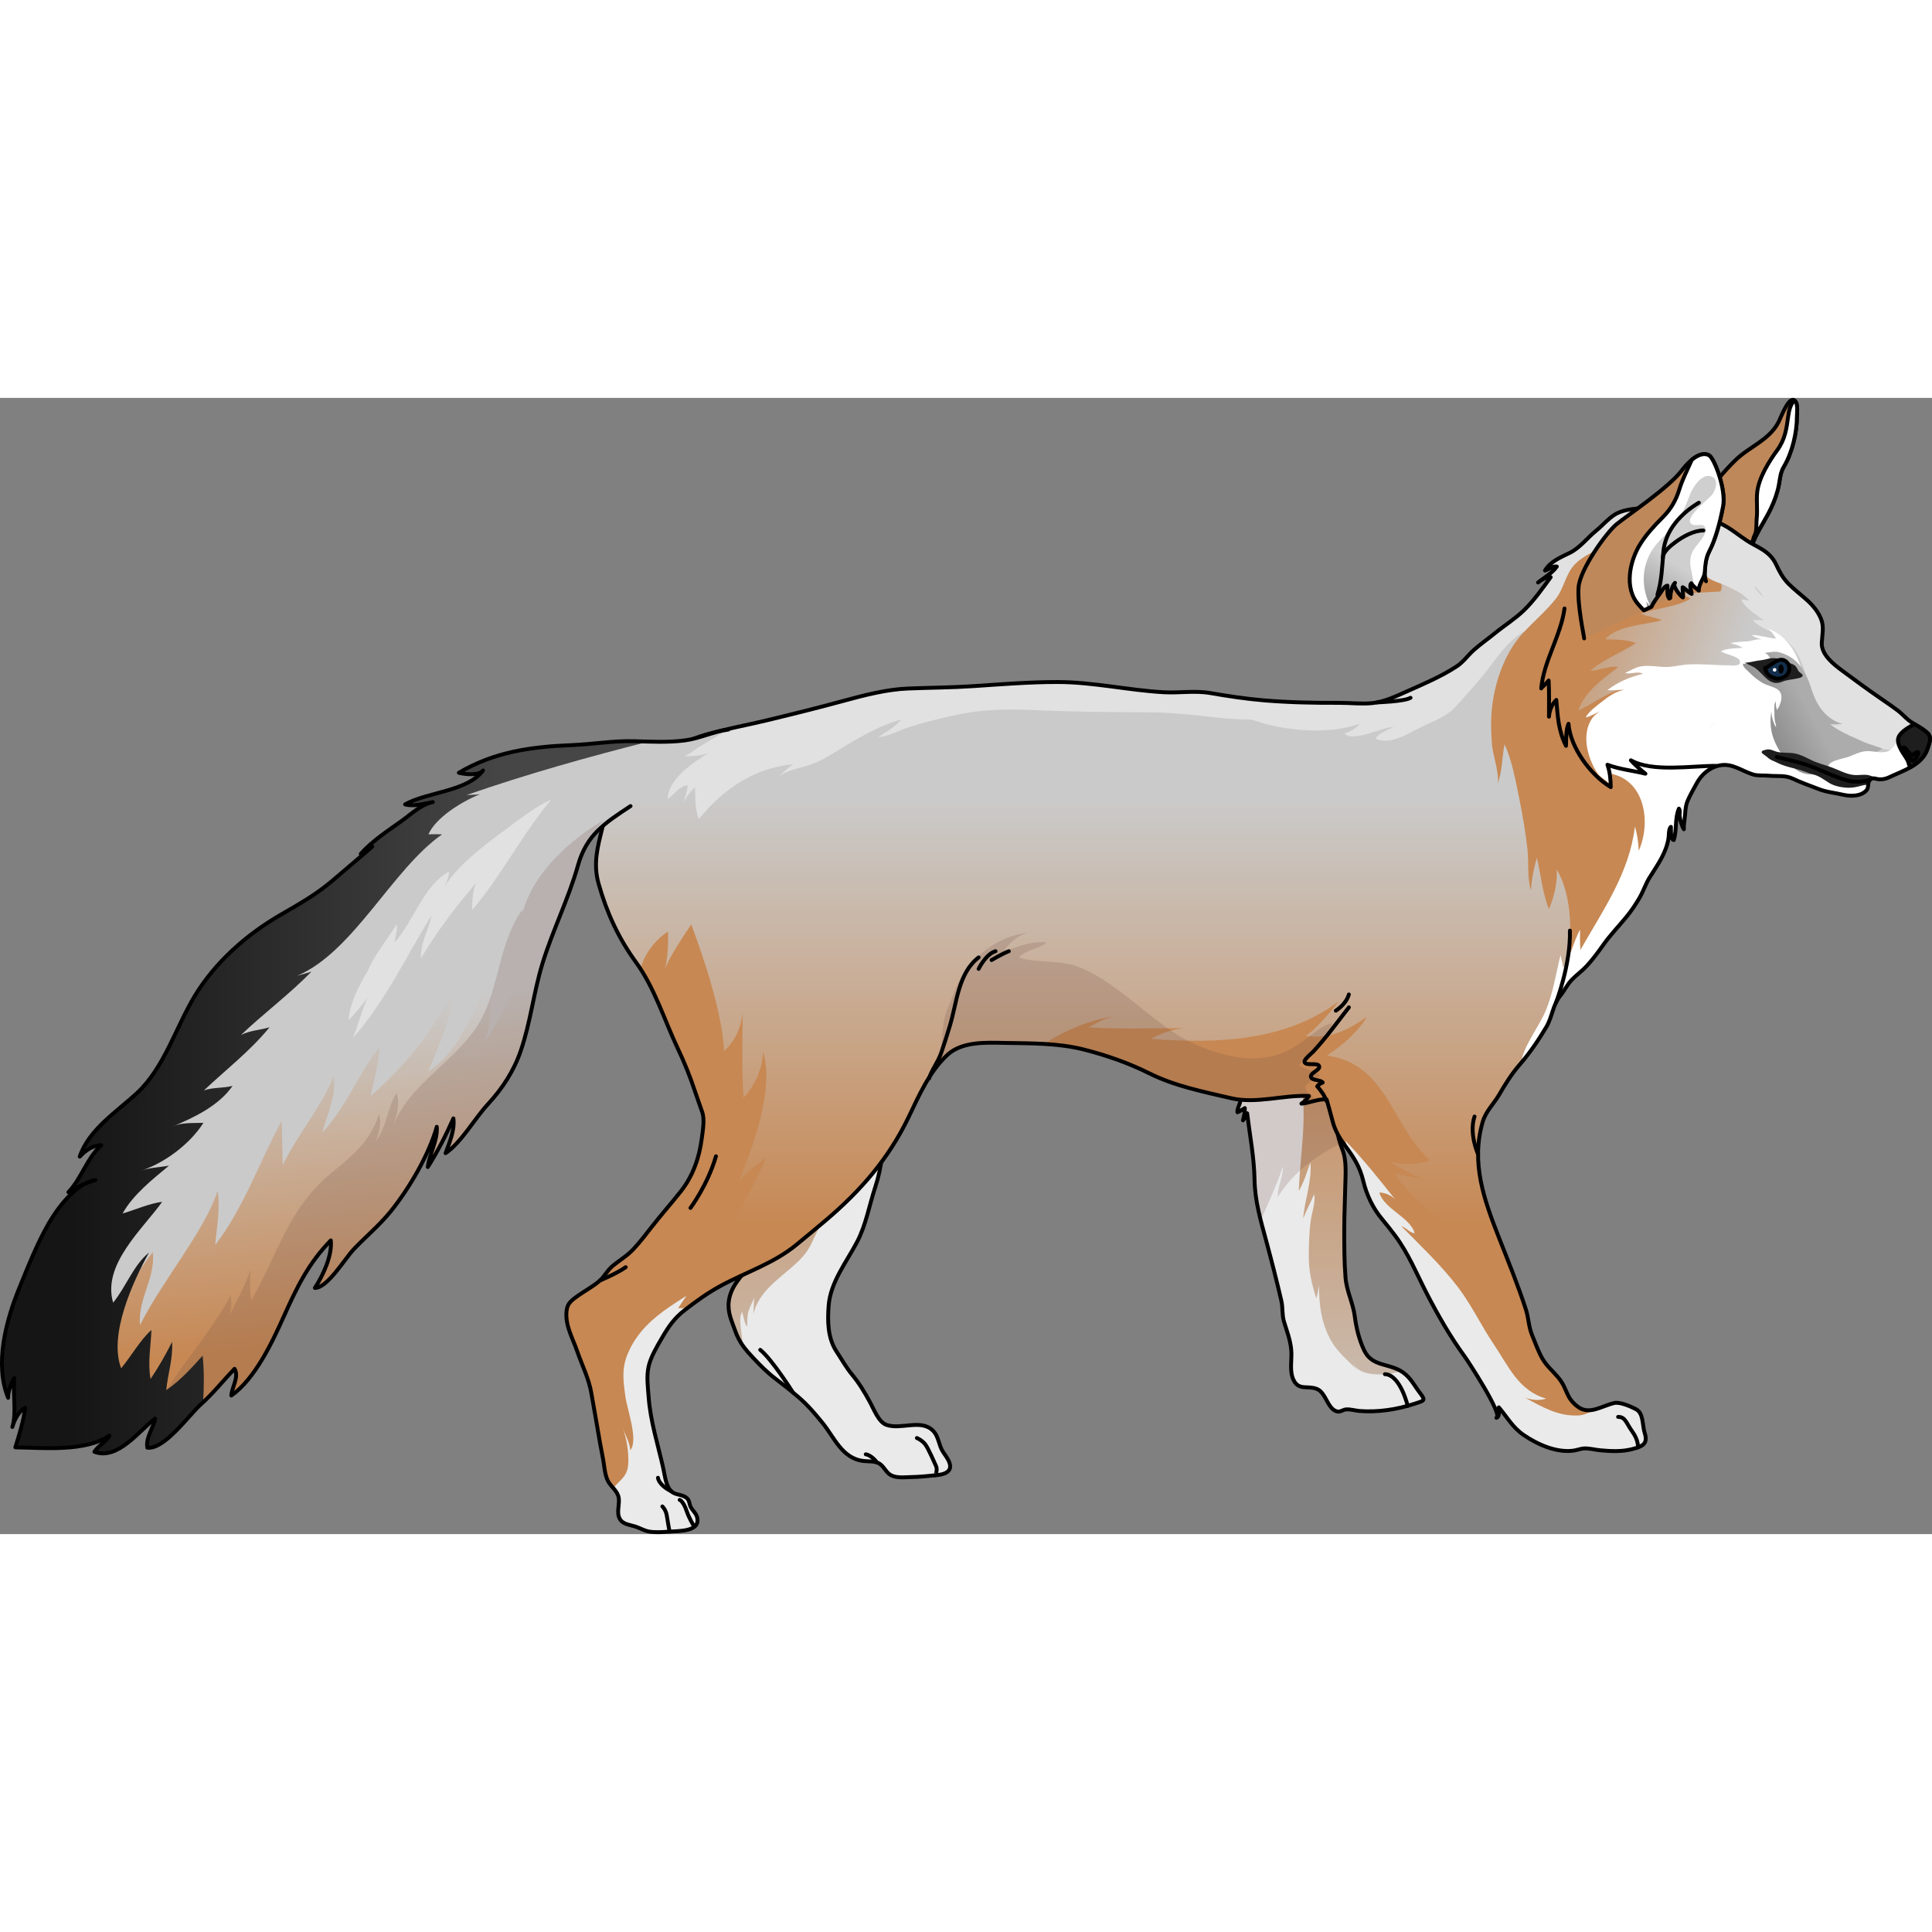 <?xml version="1.0" encoding="utf-8"?>
<!-- Created by: Science Figures, www.sciencefigures.org, Generator: Science Figures Editor -->
<!DOCTYPE svg PUBLIC "-//W3C//DTD SVG 1.1//EN" "http://www.w3.org/Graphics/SVG/1.1/DTD/svg11.dtd">
<svg version="1.1" id="Layer_1" xmlns="http://www.w3.org/2000/svg" xmlns:xlink="http://www.w3.org/1999/xlink" 
	 width="800px" height="800px" viewBox="0 0 497.225 292.425" enable-background="new 0 0 497.225 292.425"
	 xml:space="preserve">
<rect x="0" y="0" width="497.225" height="292.425" fill="#808080" stroke="none"/>
<g>
	<g>
		<g>
			<linearGradient id="SVGID_1_" gradientUnits="userSpaceOnUse" x1="342.404" y1="286.2" x2="342.404" y2="153.015">
				<stop  offset="0" style="stop-color:#CACACA"/>
				<stop  offset="1" style="stop-color:#C78853"/>
			</linearGradient>
			<path fill="url(#SVGID_1_)" d="M319.19,181.08c-0.153,0.931-0.846,1.876-0.716,2.77c0.678-0.244,1.256-0.709,1.894-1.067
				c0.054,1.096-0.222,2.119-0.48,3.154c0.443-0.467,0.78-1.223,1.082-1.824c0.678,5.623,1.807,11.419,1.902,17.086
				c0.094,5.559,1.599,10.54,3.04,15.893c1.362,5.057,2.666,10.132,3.849,15.234c0.428,1.842,0.16,3.667,0.694,5.423
				c0.752,2.466,1.61,4.627,1.862,7.247c0.249,2.591-0.599,5.506,0.681,7.924c1.321,2.501,3.446,1.285,5.685,2.058
				c1.006,0.347,1.481,0.945,2.056,1.819c0.885,1.346,1.748,3.914,3.648,4.093c0.644,0.061,1.292-0.467,1.937-0.543
				c1.145-0.134,2.374,0.29,3.515,0.383c4.709,0.382,9.681-0.365,14.157-1.838c2.405-0.791,3.053-0.742,1.546-2.669
				c-1.479-1.893-2.417-3.975-4.462-5.417c-3.554-2.504-7.975-1.295-10.051-5.79c-1.254-2.716-1.973-5.635-2.354-8.593
				c-0.466-3.607-2.104-6.442-2.39-10.036c-0.336-4.223-0.323-8.482-0.319-12.716c0.003-3.54,0.186-7.076,0.251-10.614
				c0.059-3.194,0.435-6.75-0.778-9.738c-2.522-6.211-1.612-13.433-2.538-20.002c-0.742-5.273-7.438-5.316-11.506-5.181
				c-2.369,0.078-5.545-0.337-7.546,0.924c-2.035,1.281-3.84,3.376-4.648,5.663C318.458,176.815,319.554,178.87,319.19,181.08z"/>
			<g>
				<path fill="#EAEAEA" d="M361.079,250.804c-0.134-0.095-0.271-0.174-0.407-0.259c-0.887,0.12-1.799,0.402-2.846,0.555
					c-3.519,0.514-8.762,0.435-10.028-3.413c0.378,1.152,1.1,2.147,1.893,2.964c-2.689-2.954-5.619-4.957-7.556-8.805
					c-2.159-4.291-2.672-8.707-2.678-13.526c-0.136,1.112-0.434,2.585-0.663,3.487c-1.118-3.411-1.97-7-1.96-10.718
					c0.008-3.192,0.068-6.381,0.53-9.539c0.306-2.091,1.233-4.509,0.854-6.612c-0.887,2.081-1.994,4.133-2.839,6.27
					c0.396-4.931,2.263-9.365,1.879-14.433c-0.917,2.304-1.572,5.015-3.005,7.316c0.373-9.854,2.326-18.907,0.435-28.801
					l-0.331-7.163c-1.053-0.04-2.072-0.023-2.963,0.007c-2.369,0.078-5.545-0.337-7.546,0.924c-2.035,1.281-3.84,3.376-4.648,5.663
					c-0.74,2.094,0.355,4.148-0.009,6.358c-0.153,0.931-0.846,1.876-0.716,2.77c0.678-0.244,1.256-0.709,1.894-1.067
					c0.054,1.096-0.222,2.119-0.48,3.154c0.443-0.467,0.78-1.223,1.082-1.824c0.678,5.623,1.807,11.419,1.902,17.086
					c0.094,5.559,1.599,10.54,3.04,15.893c1.362,5.057,2.666,10.132,3.849,15.234c0.428,1.842,0.16,3.667,0.694,5.423
					c0.752,2.466,1.61,4.627,1.862,7.247c0.249,2.591-0.599,5.506,0.681,7.924c1.321,2.501,3.446,1.285,5.685,2.058
					c1.006,0.347,1.481,0.945,2.056,1.819c0.885,1.346,1.748,3.914,3.648,4.093c0.644,0.061,1.292-0.467,1.937-0.543
					c1.145-0.134,2.374,0.29,3.515,0.383c4.709,0.382,9.681-0.365,14.157-1.838c2.405-0.791,3.053-0.742,1.546-2.669
					C364.061,254.329,363.124,252.247,361.079,250.804z"/>
				<path opacity="0.2" fill="#724C45" d="M344.921,191.872c-1.872-5.869-1.168-12.49-2.022-18.557
					c-0.742-5.273-7.438-5.316-11.506-5.181c-2.369,0.078-5.545-0.337-7.546,0.924c-2.035,1.281-3.84,3.376-4.648,5.663
					c-0.74,2.094,0.355,4.148-0.009,6.358c-0.153,0.931-0.846,1.876-0.716,2.77c0.678-0.244,1.256-0.709,1.894-1.067
					c0.054,1.096-0.222,2.119-0.48,3.154c0.443-0.467,0.78-1.223,1.082-1.824c0.678,5.623,1.807,11.419,1.902,17.086
					c0.062,3.659,0.739,7.068,1.603,10.498c1.984-4.675,4.204-9.273,5.682-13.91c0.185,2.66-1.431,5.237-1.32,7.897
					C333.118,199.054,338.228,195.45,344.921,191.872z"/>
				<path fill="#EAEAEA" d="M347.797,247.687c-0.03-0.093-0.059-0.187-0.085-0.282C347.738,247.501,347.767,247.595,347.797,247.687
					z"/>
				<path fill="#EAEAEA" d="M347.712,247.405c-0.061-0.229-0.116-0.463-0.149-0.717
					C347.595,246.934,347.649,247.171,347.712,247.405z"/>
			</g>
			<linearGradient id="SVGID_2_" gradientUnits="userSpaceOnUse" x1="216.016" y1="286.2" x2="216.016" y2="153.016">
				<stop  offset="0" style="stop-color:#CACACA"/>
				<stop  offset="1" style="stop-color:#C78853"/>
			</linearGradient>
			<path fill="url(#SVGID_2_)" d="M227.446,186.436c0,5.931-0.363,11.165-2.238,16.854c-1.526,4.631-2.338,9.542-4.596,13.872
				c-2.716,5.208-6.865,10.366-7.343,16.403c-0.314,3.979-0.266,8.386,1.995,11.823c1.338,2.034,2.499,4.152,4.068,6.034
				c1.809,2.168,3.242,4.603,4.591,7.074c0.941,1.726,2.2,5.089,4.18,5.802c3.738,1.347,8.874-1.574,11.979,1.479
				c1.569,1.543,1.468,3.777,2.646,5.527c0.971,1.442,3.085,4.025,0.736,5.331c-1.143,0.635-2.937,0.641-4.198,0.789
				c-2.261,0.265-4.557,0.318-6.834,0.393c-1.126,0.037-2.494-0.1-3.439-0.752c-1.082-0.746-1.598-2.169-2.729-2.825
				c-1.118-0.647-2.687-0.499-3.938-0.628c-5.576-0.573-7.59-6.06-10.687-9.872c-1.887-2.322-3.842-4.606-6.122-6.554
				c-1.944-1.66-3.983-3.274-6.02-4.822c-2.086-1.587-3.723-3.258-5.532-5.167c-2.101-2.216-3.711-4.123-4.723-7.027
				c-0.916-2.627-2.001-4.673-1.691-7.547c0.419-3.876,3.248-6.706,5.721-9.464c2.605-2.907,5.255-5.892,6.829-9.521
				c1.184-2.73,1.752-5.668,2.907-8.4c1.193-2.826,3.039-5.327,4.198-8.172c1.793-4.399,2.788-8.177,6.444-11.428
				c1.231-1.094,2.626-2.247,4.342-2.371c2.028-0.146,3.538,1.168,5.252,1.989"/>
			<path fill="#EAEAEA" d="M242.728,271.304c-1.178-1.75-1.076-3.984-2.646-5.527c-3.105-3.053-8.241-0.132-11.979-1.479
				c-1.979-0.713-3.238-4.076-4.18-5.802c-1.349-2.472-2.782-4.906-4.591-7.074c-1.569-1.882-2.73-4-4.068-6.034
				c-2.261-3.438-2.31-7.845-1.995-11.823c0.478-6.037,4.627-11.195,7.343-16.403c2.258-4.33,3.069-9.241,4.596-13.872
				c1.49-4.521,2.02-8.762,2.177-13.287c-0.357,0.145-0.712,0.295-1.058,0.457c-5.698,2.666-8.508,8.516-11.124,13.889
				c-2.207,4.531-4.318,9.094-6.536,13.617c-1.128,2.299-2.907,4.056-4.806,5.711c-3.804,3.317-8.781,6.711-9.936,12.084
				c0.006-1.403,0.145-2.809,0.143-4.226c-0.229,0.829-1.018,2.298-1.367,3.34c-0.472,1.409-0.332,2.729-0.429,4.173
				c-0.723-0.914-0.892-2.707-1.304-3.867c-0.772,1.604-0.385,3.394-0.193,5.098c0.143,1.269,0.302,2.624,0.615,3.922
				c0.749,1.018,1.607,1.977,2.575,2.997c1.81,1.909,3.446,3.58,5.532,5.167c2.036,1.548,4.075,3.162,6.02,4.822
				c2.28,1.947,4.235,4.231,6.122,6.554c3.097,3.813,5.11,9.299,10.687,9.872c1.252,0.129,2.82-0.02,3.938,0.628
				c1.131,0.656,1.646,2.079,2.729,2.825c0.945,0.652,2.313,0.789,3.439,0.752c2.277-0.074,4.573-0.128,6.834-0.393
				c1.262-0.148,3.056-0.154,4.198-0.789C245.813,275.33,243.699,272.747,242.728,271.304z"/>
			<path fill="none" stroke="#000000" stroke-linecap="round" stroke-linejoin="round" stroke-miterlimit="10" d="M319.19,181.08
				c-0.153,0.931-0.846,1.876-0.716,2.77c0.678-0.244,1.256-0.709,1.894-1.067c0.054,1.096-0.222,2.119-0.48,3.154
				c0.443-0.467,0.78-1.223,1.082-1.824c0.678,5.623,1.807,11.419,1.902,17.086c0.094,5.559,1.599,10.54,3.04,15.893
				c1.362,5.057,2.666,10.132,3.849,15.234c0.428,1.842,0.16,3.667,0.694,5.423c0.752,2.466,1.61,4.627,1.862,7.247
				c0.249,2.591-0.599,5.506,0.681,7.924c1.321,2.501,3.446,1.285,5.685,2.058c1.006,0.347,1.481,0.945,2.056,1.819
				c0.885,1.346,1.748,3.914,3.648,4.093c0.644,0.061,1.292-0.467,1.937-0.543c1.145-0.134,2.374,0.29,3.515,0.383
				c4.709,0.382,9.681-0.365,14.157-1.838c2.405-0.791,3.053-0.742,1.546-2.669c-1.479-1.893-2.417-3.975-4.462-5.417
				c-3.554-2.504-7.975-1.295-10.051-5.79c-1.254-2.716-1.973-5.635-2.354-8.593c-0.466-3.607-2.104-6.442-2.39-10.036
				c-0.336-4.223-0.323-8.482-0.319-12.716c0.003-3.54,0.186-7.076,0.251-10.614c0.059-3.194,0.435-6.75-0.778-9.738
				c-2.522-6.211-1.612-13.433-2.538-20.002c-0.742-5.273-7.438-5.316-11.506-5.181c-2.369,0.078-5.545-0.337-7.546,0.924
				c-2.035,1.281-3.84,3.376-4.648,5.663C318.458,176.815,319.554,178.87,319.19,181.08z"/>
			<path fill="none" stroke="#000000" stroke-linecap="round" stroke-linejoin="round" stroke-miterlimit="10" d="M227.446,186.436
				c0,5.931-0.363,11.165-2.238,16.854c-1.526,4.631-2.338,9.542-4.596,13.872c-2.716,5.208-6.865,10.366-7.343,16.403
				c-0.314,3.979-0.266,8.386,1.995,11.823c1.338,2.034,2.499,4.152,4.068,6.034c1.809,2.168,3.242,4.603,4.591,7.074
				c0.941,1.726,2.2,5.089,4.18,5.802c3.738,1.347,8.874-1.574,11.979,1.479c1.569,1.543,1.468,3.777,2.646,5.527
				c0.971,1.442,3.085,4.025,0.736,5.331c-1.143,0.635-2.937,0.641-4.198,0.789c-2.261,0.265-4.557,0.318-6.834,0.393
				c-1.126,0.037-2.494-0.1-3.439-0.752c-1.082-0.746-1.598-2.169-2.729-2.825c-1.118-0.647-2.687-0.499-3.938-0.628
				c-5.576-0.573-7.59-6.06-10.687-9.872c-1.887-2.322-3.842-4.606-6.122-6.554c-1.944-1.66-3.983-3.274-6.02-4.822
				c-2.086-1.587-3.723-3.258-5.532-5.167c-2.101-2.216-3.711-4.123-4.723-7.027c-0.916-2.627-2.001-4.673-1.691-7.547
				c0.419-3.876,3.248-6.706,5.721-9.464c2.605-2.907,5.255-5.892,6.829-9.521c1.184-2.73,1.752-5.668,2.907-8.4
				c1.193-2.826,3.039-5.327,4.198-8.172c1.793-4.399,2.788-8.177,6.444-11.428c1.231-1.094,2.626-2.247,4.342-2.371
				c2.028-0.146,3.538,1.168,5.252,1.989"/>
			<path fill="#BF885A" d="M437.533,30.847c-1.14-0.63,1.024-4.347,1.428-5.102c1.944-3.636,4.563-6.601,7.464-9.509
				c3.722-3.733,8.997-5.305,11.407-10.211c0.511-1.039,2.608-6.667,4.063-5.318c0.938,0.869,0.559,3.008,0.562,4.109
				c0.012,4.106-1.215,9.27-3.32,12.823c-0.944,1.593-0.979,2.873-1.315,4.702c-0.395,2.146-1.155,4.197-2.089,6.162
				c-1.137,2.39-2.621,4.596-3.79,6.971c-0.62,1.259-1.173,2.563-1.505,3.932c-0.221,0.905-0.028,2.558-0.781,3.214
				c-1.558,1.355-4.914-0.427-6.231-1.362c-2.044-1.451-3.668-3.489-4.971-5.61"/>
			<path fill="none" stroke="#000000" stroke-linecap="round" stroke-linejoin="round" stroke-miterlimit="10" d="M437.533,30.847
				c-1.14-0.63,1.024-4.347,1.428-5.102c1.944-3.636,4.563-6.601,7.464-9.509c3.722-3.733,8.997-5.305,11.407-10.211
				c0.511-1.039,2.608-6.667,4.063-5.318c0.938,0.869,0.559,3.008,0.562,4.109c0.012,4.106-1.215,9.27-3.32,12.823
				c-0.944,1.593-0.979,2.873-1.315,4.702c-0.395,2.146-1.155,4.197-2.089,6.162c-1.137,2.39-2.621,4.596-3.79,6.971
				c-0.62,1.259-1.173,2.563-1.505,3.932c-0.221,0.905-0.028,2.558-0.781,3.214c-1.558,1.355-4.914-0.427-6.231-1.362
				c-2.044-1.451-3.668-3.489-4.971-5.61"/>
			<path fill="#FFFFFF" d="M461.868,0.686c-1.054,0.694-1.486,2.832-1.634,3.936c-0.444,3.352-0.826,6.072-2.857,8.855
				c-2.147,2.941-4.751,7.144-5.142,10.838c-0.232,2.189,0.117,4.433-0.118,6.634c-0.119,1.113-0.023,2.309-0.199,3.401
				c-0.12,0.746-0.637,1.382-0.697,2.114l-0.204,0.409c0.1,0.007,0.193-0.005,0.289-0.006c0.2-0.471,0.411-0.936,0.636-1.393
				c1.169-2.375,2.653-4.581,3.79-6.971c0.934-1.965,1.694-4.017,2.089-6.162c0.337-1.829,0.371-3.109,1.315-4.702
				c2.105-3.554,3.332-8.717,3.32-12.823c-0.003-1.102,0.376-3.24-0.562-4.109C461.885,0.7,461.876,0.694,461.868,0.686z"/>
			<path fill="none" stroke="#000000" stroke-linecap="round" stroke-linejoin="round" stroke-miterlimit="10" d="M461.868,0.686
				c-1.054,0.694-1.486,2.832-1.634,3.936c-0.444,3.352-0.826,6.072-2.857,8.855c-2.147,2.941-4.751,7.144-5.142,10.838
				c-0.232,2.189,0.117,4.433-0.118,6.634c-0.119,1.113-0.023,2.309-0.199,3.401c-0.12,0.746-0.637,1.382-0.697,2.114l-0.204,0.409
				c0.1,0.007,0.193-0.005,0.289-0.006c0.2-0.471,0.411-0.936,0.636-1.393c1.169-2.375,2.653-4.581,3.79-6.971
				c0.934-1.965,1.694-4.017,2.089-6.162c0.337-1.829,0.371-3.109,1.315-4.702c2.105-3.554,3.332-8.717,3.32-12.823
				c-0.003-1.102,0.376-3.24-0.562-4.109C461.885,0.7,461.876,0.694,461.868,0.686z"/>
			<path fill="#C78853" d="M444.216,33.07c1.91,1.097,3.611,2.536,5.463,3.726c1.793,1.15,3.889,1.983,5.486,3.428
				c0.821,0.744,1.465,1.642,1.935,2.643c0.88,1.875,1.709,3.465,3.192,4.972c1.495,1.52,3.208,2.797,4.788,4.223
				c1.502,1.356,2.878,3.003,3.617,4.908c0.776,1.998,0.263,3.984,0.158,6.058c-0.153,3.045,3.017,5.506,5.229,7.154
				c3.462,2.582,6.947,5.126,10.508,7.57c1.295,0.889,2.59,1.779,3.847,2.722c1.021,0.766,1.832,1.74,2.813,2.509
				c1.551,1.213,3.552,1.959,4.931,3.411c1.073,1.129,0.291,2.581-0.104,3.866c-1.302,4.239-6.472,5.748-10.024,7.447
				c-0.784,0.375-1.798,0.548-2.661,0.435c-0.729-0.097-1.26-0.465-1.976,0.028c-0.941,0.649-0.327,2.021-1.052,2.825
				c-1.483,1.649-4.216,1.571-6.192,1.111c-2.151-0.502-4.066-0.624-6.212-1.466c-2.189-0.858-4.463-1.636-6.579-2.648
				c-1.953-0.936-4.043-0.549-6.153-0.75c-1.378-0.131-2.796,0.076-4.119-0.336c-2.796-0.871-5.175-2.84-8.24-2.369
				c-2.688,0.413-4.95,2.298-6.203,4.66c-0.804,1.516-1.719,2.999-2.369,4.588c-0.626,1.529-0.53,3.152-0.762,4.766
				c-0.118,0.825-0.21,1.631-0.175,2.465c-0.555-0.897-0.963-2.365-1.097-3.406c-0.072-0.566,0.206-1.477-0.173-1.9
				c-1.11,2.499-0.482,5.481-1.328,8.08c-0.903-0.146-0.686-2.674-0.736-3.387c-0.616,0.473-0.502,2.24-0.622,2.976
				c-0.639,3.899-2.874,6.854-4.872,10.083c-0.998,1.612-1.614,3.519-2.568,5.177c-1.005,1.743-2.139,3.411-3.415,4.968
				c-1.988,2.424-4.142,4.636-5.959,7.211c-1.303,1.846-2.621,3.62-4.144,5.29c-1.298,1.424-2.661,2.336-3.946,3.672
				c-1.163,1.21-1.873,2.778-2.929,4.069c-2.015,2.467-2.015,5.374-3.622,8.08c-2.049,3.449-4.266,6.707-6.904,9.741
				c-2.031,2.337-3.662,4.974-5.211,7.645c-1.447,2.497-3.43,4.202-4.253,7.041c-3.036,10.482,0.283,19.812,4.116,29.582
				c2.42,6.167,4.962,12.364,7.004,18.669c0.717,2.215,0.682,4.359,1.581,6.563c0.81,1.984,1.552,4.081,2.596,5.958
				c1.091,1.96,2.726,3.29,4.128,4.961c2.526,3.01,1.805,5.066,5.009,7.516c2.982,2.278,6.092-0.136,9.423-0.92
				c1.457-0.344,4.233,0.878,5.589,1.579c2.001,1.033,1.61,4.135,2.239,6.086c0.902,2.796-0.441,3.483-3.205,4.196
				c-2.708,0.7-5.514,0.556-8.271,0.297c-1.279-0.12-2.744-0.526-4.015-0.474c-1.021,0.043-1.99,0.481-3.026,0.596
				c-4.385,0.481-9.056-1.628-12.598-4.041c-2.902-1.978-4.24-4.572-6.416-7.126c-0.062,0.869,0.332,2.355-0.615,2.688
				c1.823-0.643-7.382-14.694-8.114-15.698c-3.69-5.052-6.813-10.491-9.687-16.041c-2.681-5.172-4.84-10.602-8.357-15.248
				c-1.075-1.421-2.132-2.793-3.28-4.154c-2.337-2.767-3.966-6.206-4.811-9.736c-0.894-3.733-2.405-6.063-4.692-9.155
				c-1.402-1.896-2.618-3.942-3.208-6.257c-0.505-1.981-0.994-3.614-1.545-5.619c-2.019-0.294-4.415,0.926-6.493,1.055
				c0.743-0.479,1.506-1.223,1.939-1.973c-6.704-0.309-13.528,2.107-20.121,0.558c-7.12-1.674-14.369-3.089-20.968-6.382
				c-5.304-2.647-11.019-4.642-16.76-6.106c-6.702-1.709-13.683-1.601-20.547-1.729c-4.771-0.089-10.916-0.403-14.694,3.114
				c-4.615,4.295-7.266,10.407-9.941,15.983c-5.136,10.702-12.317,18.918-21.32,26.568c-2.451,2.083-4.942,4.118-7.418,6.171
				c-5.959,4.945-13.083,7.114-19.772,10.764c-3.254,1.773-6.117,3.861-9.041,6.112c-2.69,2.071-4.178,4.193-5.898,7.164
				c-1.284,2.217-2.872,4.829-3.454,7.34c-0.598,2.583-0.199,5.331-0.006,7.938c0.472,6.334,2.39,12.197,3.765,18.328
				c0.391,1.738,0.566,3.764,1.549,5.298c1.169,1.827,2.955,1.142,4.448,2.315c0.771,0.605,0.665,1.507,1.052,2.316
				c0.437,0.914,1.33,1.535,1.622,2.538c1.153,3.971-4.813,3.636-7.446,3.854c-1.475,0.122-3.382,0.213-4.842-0.03
				c-1.108-0.186-2.232-0.813-3.281-1.198c-1.427-0.525-3.354-0.563-4.221-1.961c-1.167-1.883,0.193-4.152-0.504-6.129
				c-0.554-1.567-2.14-2.534-2.784-4.09c-0.694-1.677-0.772-3.685-1.118-5.45c-0.551-2.82-1.063-5.636-1.523-8.472
				c-0.445-2.749-0.998-5.466-1.446-8.229c-0.609-3.761-2.438-7.324-3.667-10.91c-1.176-3.43-3.167-6.65-2.718-10.459
				c0.227-1.923,1.378-2.7,2.924-3.805c1.834-1.313,3.969-2.405,5.646-3.908c1.204-1.08,1.892-2.569,3.125-3.622
				c1.839-1.569,3.814-2.65,5.498-4.455c1.73-1.854,3.268-3.878,4.826-5.876c2.422-3.107,5.049-6.032,7.476-9.133
				c3.03-3.875,4.663-8.58,5.282-13.423c0.262-2.05,0.802-4.861,0.122-6.853c-0.616-1.808-1.306-3.665-1.924-5.526
				c-1.214-3.649-2.629-7.186-4.281-10.657c-3.52-7.395-5.983-15.688-10.826-22.352c-4.552-6.265-7.531-12.77-9.632-20.225
				c-1.479-5.252-0.237-9.539,1.015-14.603c0.589-2.38,0.561-4.371,2.055-6.438c1.385-1.916,2.924-3.512,4.68-5.09
				c2.852-2.561,6.104-4.787,9.213-7.032c3.177-2.295,6.75-4.089,10.521-5.179c5.167-1.495,10.478-2.43,15.699-3.687
				c6.771-1.63,13.444-3.286,20.157-5.122c5.201-1.424,10.927-2.88,16.331-3.094c5.54-0.221,11.087-0.237,16.622-0.604
				c7.26-0.48,14.552-1.075,21.829-1.068c9.198,0.009,18.216,2.134,27.378,2.637c3.966,0.217,8.011-0.476,11.922,0.204
				c4.625,0.804,9.229,1.502,13.912,1.89c6.375,0.528,12.774,0.657,19.169,0.627c2.839-0.014,5.899,0.362,8.682,0.063
				c3.104-0.335,5.998-1.745,8.816-2.996c4.339-1.926,8.733-3.797,12.733-6.379c1.856-1.199,2.907-2.854,4.551-4.314
				c1.699-1.51,3.572-2.808,5.331-4.244c2.454-2.004,5.253-3.747,7.53-5.95c2.551-2.467,4.795-5.657,6.887-8.522
				c-1.094-0.18-2.404,0.75-3.256,1.371c1.614-1.299,3.652-2.372,4.826-4.109c-1.108-0.157-2.012,0.719-3.038,1.023
				c1.482-2.441,4.103-3.399,6.47-4.594c2.58-1.302,4.405-3.797,6.623-5.596c1.625-1.318,3.152-3.136,4.912-4.229
				c1.715-1.064,4.123-1.394,6.093-1.563C429.155,27.803,437.713,29.337,444.216,33.07z"/>
			<path fill="#EAEAEA" d="M233.841,185.095c0.306-0.638,0.612-1.283,0.92-1.931c-1.713,1.5-3.808,5.332-4.426,6.218
				c-3.332,4.779-5.688,10.228-9.75,14.584c-4.92,5.274-12.354,8.077-18.461,11.729c-6.301,3.769-14.011,6.979-21.083,8.907
				c1.578-0.132,3.187,0.183,4.782,0.163c-8.313,7.024-19.516,10.316-24.144,20.947c-1.771,4.068-1.292,7.141-0.713,11.385
				c0.437,3.198,3.357,11.084,1.285,13.717c-0.28-1.999-1.184-3.79-1.989-5.586c1.036,2.4,1.611,6.443,1.417,9.208
				c-0.146,2.065-0.86,3.063-2.308,4.504c-0.493,0.491-1.037,1.042-1.537,1.636c0.502,0.586,0.981,1.182,1.237,1.907
				c0.697,1.977-0.663,4.246,0.504,6.129c0.866,1.397,2.794,1.436,4.221,1.961c1.049,0.386,2.173,1.013,3.281,1.198
				c1.46,0.243,3.367,0.152,4.842,0.03c2.633-0.218,8.6,0.117,7.446-3.854c-0.292-1.003-1.186-1.624-1.622-2.538
				c-0.387-0.81-0.281-1.711-1.052-2.316c-1.493-1.174-3.279-0.488-4.448-2.315c-0.982-1.534-1.158-3.56-1.549-5.298
				c-1.375-6.131-3.293-11.994-3.765-18.328c-0.193-2.607-0.592-5.355,0.006-7.938c0.582-2.511,2.17-5.123,3.454-7.34
				c1.721-2.971,3.208-5.093,5.898-7.164c2.924-2.251,5.787-4.339,9.041-6.112c6.689-3.649,13.813-5.818,19.772-10.764
				c2.476-2.053,4.967-4.088,7.418-6.171C221.524,204.013,228.706,195.797,233.841,185.095z"/>
			<path fill="#EAEAEA" d="M423.266,266.347c-0.629-1.951-0.238-5.053-2.239-6.086c-1.355-0.701-4.132-1.923-5.589-1.579
				c-1.756,0.413-3.45,1.274-5.097,1.668c-1.263,0.75-2.526,1.455-4.135,1.539c-5.213,0.273-9.401-2.257-13.804-4.629
				c1.682,0.676,3.8,0.873,5.537,0.289c-7.118-2.018-9.636-8.249-13.52-14.009c-3.228-4.786-5.682-10.063-9.208-14.692
				c-4.337-5.691-9.596-10.607-14.557-15.68c1.294,0.414,2.036,1.652,3.431,1.838c-1.085-4.122-7.924-6.246-9.091-10.49
				c1.516-0.022,3.393,0.859,4.269,2.035c-4.182-5.316-8.248-10.421-12.972-15.349l0.575,2.193c1.903,2.646,3.204,4.868,4.004,8.21
				c0.845,3.53,2.474,6.97,4.811,9.736c1.148,1.361,2.205,2.733,3.28,4.154c3.518,4.646,5.677,10.076,8.357,15.248
				c2.874,5.55,5.996,10.989,9.687,16.041c0.732,1.004,9.938,15.056,8.114,15.698c0.947-0.333,0.554-1.819,0.615-2.688
				c2.176,2.554,3.514,5.148,6.416,7.126c3.542,2.413,8.213,4.522,12.598,4.041c1.036-0.114,2.006-0.553,3.026-0.596
				c1.271-0.053,2.735,0.354,4.015,0.474c2.757,0.259,5.563,0.403,8.271-0.297C422.825,269.831,424.168,269.143,423.266,266.347z"/>
			<linearGradient id="SVGID_3_" gradientUnits="userSpaceOnUse" x1="291.179" y1="103.094" x2="291.179" y2="213.188">
				<stop  offset="0" style="stop-color:#CACACA"/>
				<stop  offset="1" style="stop-color:#C78853"/>
			</linearGradient>
			<path fill="url(#SVGID_3_)" d="M421.714,28.442c-1.97,0.169-4.378,0.498-6.093,1.563c-1.76,1.093-3.287,2.91-4.912,4.229
				c-2.218,1.799-4.043,4.294-6.623,5.596c-2.367,1.194-4.987,2.152-6.47,4.594c1.026-0.305,1.93-1.181,3.038-1.023
				c-1.174,1.737-3.212,2.811-4.826,4.109c0.852-0.621,2.162-1.551,3.256-1.371c-2.092,2.865-4.336,6.056-6.887,8.522
				c-2.277,2.203-5.076,3.946-7.53,5.95c-1.759,1.437-3.632,2.734-5.331,4.244c-1.644,1.46-2.694,3.115-4.551,4.314
				c-4,2.582-8.395,4.453-12.733,6.379c-2.818,1.251-5.713,2.661-8.816,2.996c-2.782,0.3-5.843-0.076-8.682-0.063
				c-6.395,0.03-12.794-0.099-19.169-0.627c-4.683-0.388-9.287-1.086-13.912-1.89c-3.911-0.68-7.956,0.013-11.922-0.204
				c-9.162-0.503-18.18-2.628-27.378-2.637c-7.277-0.007-14.569,0.588-21.829,1.068c-5.535,0.366-11.082,0.383-16.622,0.604
				c-5.404,0.214-11.13,1.67-16.331,3.094c-6.713,1.836-13.386,3.492-20.157,5.122c-5.222,1.257-10.532,2.191-15.699,3.687
				c-3.771,1.09-7.344,2.884-10.521,5.179c-3.108,2.245-6.361,4.472-9.213,7.032c-1.756,1.578-3.295,3.174-4.68,5.09
				c-1.494,2.067-1.466,4.059-2.055,6.438c-1.252,5.063-2.494,9.351-1.015,14.603c2.101,7.455,5.08,13.96,9.632,20.225
				c0.385,0.529,0.73,1.084,1.087,1.633c1.218-3.7,3.363-7,7.174-9.594c0.023,3.167-0.017,6.498-0.816,9.594
				c1.705-3.863,4.321-7.699,6.769-11.395c3.377,9.043,8.015,22.949,8.454,32.617c2.822-2.55,4.513-6.261,4.786-10.216
				c-0.048,7.4-0.271,14.9,0.21,22.216c2.836-3.005,4.918-7.37,5.023-11.84c2.998,9.622-2.589,24.616-6.322,33.518
				c2.137-2.445,4.641-4.402,7.19-6.247c-6.322,13.911-13.993,25.81-22.714,38.724c0.82,0.014,1.623-0.008,2.416-0.056
				c2.7-2.061,5.378-3.979,8.39-5.62c6.689-3.649,13.813-5.818,19.772-10.764c2.476-2.053,4.967-4.088,7.418-6.171
				c9.003-7.65,16.185-15.866,21.32-26.568c2.676-5.576,5.326-11.688,9.941-15.983c3.778-3.518,9.923-3.203,14.694-3.114
				c3.39,0.063,6.807,0.07,10.205,0.266c5.677-3.63,12.171-6.331,18.167-7.057c-2.868,0.548-4.432,1.608-6.645,2.794
				c8.12,0.514,16.45,0.193,24.641,0.203c-3.105,0.22-6.341,1.502-8.617,2.77c18.005,1.363,34.914,0.359,48.266-9.646
				c-2.374,3.223-6.595,7.855-8.492,8.868c6.444,0.918,10.877-1.529,15.824-4.896c-2.602,4.133-6.282,7.316-10.327,9.952
				c15.587,2.175,16.687,18.268,26.569,26.972c-3.491,1.248-7.83,1.275-10.788,0.15c2.916,1.717,6.287,3.801,9.565,4.85
				c-2.535-0.68-5.373-0.903-7.816-1.653c3.25,6.247,17.672,18.374,27.941,19.589c-0.426-1.075-0.852-2.15-1.272-3.224
				c-3.833-9.771-7.152-19.1-4.116-29.582c0.823-2.839,2.806-4.544,4.253-7.041c1.549-2.671,3.18-5.308,5.211-7.645
				c2.638-3.032,4.853-6.288,6.901-9.735c5.948-10.013,8.996-30.016,2.676-40.591c0.334,3.262-0.792,7.433-1.975,10.207
				c-1.628-3.837-2.099-8.985-3.109-13.197c-0.826,2.757-1.344,5.56-1.525,8.431c-1.003-3.148-0.526-7.146-0.889-10.474
				c-0.479-4.411-1.233-8.79-2.112-13.138c-0.857-4.241-1.973-10.313-3.808-14c-0.641,3.251-0.592,7.359-1.869,10.363
				c0.83-1.954-1.147-7.824-1.335-10.068c-0.307-3.683-0.39-7.422,0.153-11.088c0.926-6.246,3.317-12.798,7.505-17.531
				c2.774-3.139,6.086-5.827,8.71-9.14c2.144-2.706,2.508-6.387,4.93-8.902c2.063-2.142,5.247-3.56,8.006-4.633
				c2.673-1.039,5.19-2.193,7.923-3.026c2.702-0.822,6.249-1.247,7.501-4.206C430.341,27.125,423.751,28.267,421.714,28.442z"/>
			<path fill="#E1E1E1" d="M324.661,82.724c1.831-0.089,6.194,0.124,7.494-1.455c0.663-0.806,0.688-1.869,0.389-2.992
				c-2.388-0.099-4.775-0.226-7.158-0.423c-4.683-0.388-9.287-1.086-13.912-1.89c-3.911-0.68-7.956,0.013-11.922-0.204
				c-9.162-0.503-18.18-2.628-27.378-2.637c-7.277-0.007-14.569,0.588-21.829,1.068c-5.535,0.366-11.082,0.383-16.622,0.604
				c-5.404,0.214-11.13,1.67-16.331,3.094c-6.713,1.836-13.386,3.492-20.157,5.122c-3.55,0.854-7.138,1.569-10.697,2.403
				c-0.099,0.06-0.199,0.113-0.297,0.178c-1.719,1.127-3.252,2.407-5.076,3.393c-1.656,0.896-3.256,2.51-4.967,3.19
				c1.356,0.149,5.074-0.131,6.209-0.904c-4.034,2.751-10.247,6.468-10.615,11.99c1.778-1.173,2.961-3.313,5.244-3.594
				c-0.231,1.607-0.783,3.348-1.232,4.938c0.479-1.696,1.837-3.172,3.048-4.38c0.189,2.814-0.055,5.514,1.005,8.176
				c6.442-7.93,14.38-13.159,24.205-14.099c-1.426,1.027-2.667,2.259-3.946,3.446c1.767-1.639,4.732-2.258,6.983-2.902
				c2.693-0.771,4.647-1.733,7.045-3.204c5.506-3.376,11.515-7.159,17.827-8.863c-1.462,1.832-3.999,3.211-5.937,4.532
				c2.556-0.129,5.478-1.813,7.945-2.588c4.118-1.294,8.308-2.325,12.529-3.222c5.678-1.206,12.271-1.471,18.094-1.206
				c9.928,0.452,19.953,0.608,29.896,0.608c5.911,0,11.81,0.563,17.683,1.256C316.285,82.645,320.526,82.924,324.661,82.724z"/>
			<path fill="#E1E1E1" d="M421.714,28.442c-1.97,0.169-4.378,0.498-6.093,1.563c-1.76,1.093-3.287,2.91-4.912,4.229
				c-2.218,1.799-4.043,4.294-6.623,5.596c-2.367,1.194-4.987,2.152-6.47,4.594c1.026-0.305,1.93-1.181,3.038-1.023
				c-1.174,1.737-3.212,2.811-4.826,4.109c0.852-0.621,2.162-1.551,3.256-1.371c-2.092,2.865-4.336,6.056-6.887,8.522
				c-2.277,2.203-5.076,3.946-7.53,5.95c-1.759,1.437-3.632,2.734-5.331,4.244c-1.644,1.46-2.694,3.115-4.551,4.314
				c-4,2.582-8.395,4.453-12.733,6.379c-2.818,1.251-5.713,2.661-8.816,2.996c-2.782,0.3-5.843-0.076-8.682-0.063
				c-6.395,0.03-12.794-0.099-19.169-0.627c-4.683-0.388-9.287-1.086-13.912-1.89c-0.829-0.144-1.666-0.218-2.506-0.26
				c-0.653-0.02-1.31-0.033-1.967-0.046c-2.479,0.02-4.979,0.236-7.449,0.102c-0.1-0.006-0.198-0.017-0.298-0.022
				c-1.87,0.085-3.72,0.22-5.52,0.436c3.242,1.646,8.347,0.753,11.954,1.138c2.064,0.219,4.377,0.385,6.307,0.85
				c-1.273,0.459-2.753,0.604-3.925,1.15c7.164,0.359,13.939,4.069,20.961,5.369c6.649,1.231,14.598,1.469,21.002-0.832
				c-0.926,1.067-2.624,2.112-3.982,2.512c2.087,2.438,9.675-1.689,12.602-1.645c-1.538,0.75-3.771,1.598-4.695,2.971
				c4.374,1.927,9.243-1.887,13.086-3.584c2.836-1.252,5.604-2.428,7.74-4.804c3.079-3.424,6.327-6.945,9.051-10.641
				c2.643-3.583,4.814-6.354,8.656-8.716c2.587-2.763,5.511-5.246,7.879-8.235c2.144-2.706,2.508-6.387,4.93-8.902
				c2.063-2.142,5.247-3.56,8.006-4.633c2.673-1.039,5.19-2.193,7.923-3.026c2.702-0.822,6.249-1.247,7.501-4.206
				C430.341,27.125,423.751,28.267,421.714,28.442z"/>
			<path opacity="0.2" fill="#724C45" d="M335.663,165.327c-2.148,1.479-3.828,2.639-6.293,3.525
				c-6.826,2.457-14.43,0.588-20.915-2.1c-7.218-2.991-12.896-8.487-19.057-13.123c-3.729-2.807-7.518-5.551-11.926-7.217
				c-5.042-1.906-10.503-0.839-15.289-2.377c1.542-1.914,5.26-2.184,7.18-3.862c-3.72-0.558-7.676,1.187-11.08,2.333
				c1.229-2.073,3.822-4.313,6.222-4.782c-8.138,0.619-16.185,7.418-18.831,14.988c-0.937,2.679-2.33,5.009-2.78,7.89
				c-0.433,2.768-0.394,5.58-1.038,8.326c-0.239,1.021-0.493,2.098-0.766,3.176c0.826-1.061,1.707-2.074,2.693-2.992
				c3.778-3.518,9.923-3.203,14.694-3.114c6.864,0.128,13.845,0.02,20.547,1.729c5.741,1.465,11.456,3.459,16.76,6.106
				c6.599,3.293,13.848,4.708,20.968,6.382c6.593,1.55,13.417-0.866,20.121-0.558c-0.434,0.75-1.196,1.494-1.939,1.973
				c1.194-0.074,2.494-0.504,3.767-0.805c-1.292-1.225-2.872-2.703-2.758-3.505c0.147-1.033,3.202-2.292,3.904-2.917
				c-1.718-1.198-3.944-1.515-5.57-2.709c2.368-2.868,7.827-7.218,8.556-10.835c-0.081,0.048-0.705,0.328-0.797,0.339
				C340.501,161.373,337.059,164.365,335.663,165.327z"/>
			<linearGradient id="SVGID_4_" gradientUnits="userSpaceOnUse" x1="448.071" y1="64.109" x2="393.403" y2="45.776">
				<stop  offset="0" style="stop-color:#CACACA"/>
				<stop  offset="1" style="stop-color:#C78853"/>
			</linearGradient>
			<path fill="url(#SVGID_4_)" d="M441.473,85.181c4.728,0.688,8.372,1.982,13.083,0.293c4.525-1.622,8.868-4.089,12.943-6.626
				c4.09-2.545,5.808-5.399,6.154-8.99c-2.169-1.641-4.941-3.979-4.798-6.832c0.104-2.073,0.618-4.06-0.158-6.058
				c-0.739-1.905-2.115-3.552-3.617-4.908c-1.58-1.426-3.293-2.703-4.788-4.223c-1.483-1.507-2.313-3.097-3.192-4.972
				c-0.47-1.001-1.113-1.898-1.935-2.643c-1.598-1.444-3.693-2.277-5.486-3.428c-1.852-1.189-3.553-2.629-5.463-3.726
				c-1.892-1.086-3.968-1.963-6.129-2.677c-3.281,2.055-6.49,5.91-4.696,9.563c1.594,3.246,11.634,5.592,9.374,9.861
				c-3.382,0.164-6.934,0.485-10.274,0.458c0.779,0.368,1.639,1.042,2.623,1.332c-2.909,2.077-9.146,2.564-12.814,3.933
				c1.502,0.705,3.733,0.949,5.379,1.66c-4.188,1.289-11.588,1.294-14.526,4.949c2.643,0.054,5.43,0.016,7.878,0.958
				c-3.741,2.483-8.18,4.048-11.788,7.134c2.432-0.062,4.856-1.404,7.238-0.966c-3.709,2.854-8.697,6.35-10.288,11.157
				c4.208-1.794,8.909-6.074,13.956-5.566l1.333,6.334c1.428,1.7,7.415,1.092,9.926,1.676
				C434.771,83.658,438.047,84.683,441.473,85.181z"/>
			<path fill="#CACACA" d="M491.251,82.981c-0.98-0.769-1.791-1.743-2.813-2.509c-1.257-0.942-2.552-1.833-3.847-2.722
				c-3.561-2.444-7.046-4.988-10.508-7.57c-2.212-1.648-5.382-4.109-5.229-7.154c0.042-0.841,0.149-1.667,0.213-2.486
				c-0.429-0.746-0.937-1.464-1.657-2.106c-1.482-1.319-3.138-1.895-4.843-2.691c-2.657-1.241-6.164-2.413-8.698-4.468
				c0.048,0.072,0.1,0.145,0.146,0.217c-1.709-0.795-3.282-1.965-4.867-3.084c3.118,4.736,3.199,10.951,7.025,15.046
				c-0.606-0.374-1.226-0.78-1.792-1.216c2.497,2.729,8.206,6.313,7.458,10.721c-0.375,2.208-2.944,3.773-3.757,5.942
				c-0.919,2.454-0.398,5.859-0.356,8.487c-0.613-0.682-1.094-1.428-1.437-2.24c0.677,2.527,1.2,4.934,3.38,6.764
				c2.188,1.835,5.744,2.902,8.524,3.83c4.151,1.384,8.653,1.679,12.876,2.815c0.084-0.144,0.188-0.278,0.346-0.388
				c0.716-0.493,1.246-0.125,1.976-0.028c0.863,0.113,1.877-0.06,2.661-0.435c3.553-1.699,8.723-3.208,10.024-7.447
				c0.395-1.285,1.177-2.737,0.104-3.866C494.803,84.94,492.802,84.194,491.251,82.981z"/>
			<path fill="#E1E1E1" d="M491.251,82.981c-0.98-0.769-1.791-1.743-2.813-2.509c-1.257-0.942-2.552-1.833-3.847-2.722
				c-3.561-2.444-7.046-4.988-10.508-7.57c-2.212-1.648-5.382-4.109-5.229-7.154c0.104-2.073,0.618-4.06-0.158-6.058
				c-0.739-1.905-2.115-3.552-3.617-4.908c-1.58-1.426-3.293-2.703-4.788-4.223c-1.483-1.507-2.313-3.097-3.192-4.972
				c-0.47-1.001-1.113-1.898-1.935-2.643c-1.598-1.444-3.693-2.277-5.486-3.428c-1.852-1.189-3.553-2.629-5.463-3.726
				c-2.08-1.194-4.383-2.138-6.78-2.883c-0.99,0.888-1.888,1.903-2.261,3.083c-0.449,1.421-0.027,2.69,0.089,4.095
				c0.152,1.839-2.635,5.776-0.83,6.982c0.818,0.547,2.072,0.114,2.965,0.415c0.854,0.289,1.573,1.079,2.313,1.584
				c1.572,1.075,3.281,1.366,4.959,2.192c1.709,0.842,4.396,2.104,5.484,3.681c-0.668-0.098-1.315-0.391-2.003-0.293
				c1.042,2.336,3.877,3.807,5.771,5.373c-0.92-0.142-1.87-0.147-2.798-0.099c1.975,2.371,5.888,3.021,8.289,4.942
				c2.389,1.912,3.988,4.903,4.899,7.803c1.715,5.451,2.786,13.049,9.442,14.347c-1.665-0.023-4.138-0.492-5.672,0.122
				c0.82,1.79,3.442,2.58,5.156,3.124c2.612,0.83,5.366,1.352,8.014,2.112c2.045,0.587,4.217,0.695,6.232,1.281l-1.266,3.797
				c0.968,0.297,2.303,0.74,3.822,1.182c2.645-1.258,5.178-2.862,6.034-5.652c0.395-1.285,1.177-2.737,0.104-3.866
				C494.803,84.94,492.802,84.194,491.251,82.981z"/>
			<g>
				<path fill="#FFFFFF" d="M479.146,90.313c-3.612-4.053-9.412-2.797-12.007-7.75c-2.09-3.986-2.19-8.585-3.501-12.812
					c-1.432-4.619-3.965-8.691-8.653-10.384c0.94,0.647,1.479,1.655,2.139,2.583c-2.099-0.137-4.074-0.874-6.297-0.928
					c0.803,0.661,1.944,0.846,2.761,1.29c-0.919-0.5-2.605,0.224-3.597,0.319c-1.546,0.149-3.116,0.127-4.633,0.502
					c0.995,0.325,2.377,0.496,3.099,1.22c-1.857,0.123-3.81,0.04-5.547,0.854c0.99,0.836,4.682,1.237,4.896,2.629
					c0.224,1.444-2.31,0.981-3.085,0.981c-3.434,0-6.862-0.407-10.297-0.209c-1.563,0.09-3.073,0.474-4.626,0.606
					c-2.413,0.207-4.815-0.477-7.228-0.157c-1.539,0.204-2.935,1.09-4.307,1.737c1.299,0.432,3.507-0.598,4.516,0.23
					c-3.346,0.856-6.358,2.036-9.1,4.205c1.472,0.097,2.93-0.126,4.4-0.096c-2.159,0.298-4.257,1.813-5.913,3.142
					c-1.421,1.14-3.213,2.366-4.076,3.967c1.275-0.267,2.511-1.056,3.689-1.606c-0.702,0.473-1.444,1.043-1.95,1.739
					c-2.977,4.101-1.242,10.433,1.301,14.234c0.925,1.383,2.819,1.878,3.434,3.392c-0.124-1.087,0.308-2.156,0.17-3.238
					c8.532,1.78,10.281,12.365,7.024,19.784c-0.109-2.171-0.375-4.214-1-6.197c-1.407,11.873-8.113,21.339-14.01,31.709
					c-0.136-1.678-0.162-3.464-0.076-5.182c-1.764,3.02-2.449,7.147-4.412,9.781c-0.048-1.146-0.52-2.229-0.628-3.297
					c-1.116,4.415-1.852,9.434-3.61,13.849c-1.766,4.43-5.224,8.443-6.375,12.988l0.413,0.231c2.193-2.681,4.113-5.516,5.889-8.505
					c1.607-2.706,1.607-5.613,3.622-8.08c1.056-1.291,1.766-2.859,2.929-4.069c1.285-1.336,2.648-2.248,3.946-3.672
					c1.522-1.67,2.841-3.444,4.144-5.29c1.817-2.575,3.971-4.787,5.959-7.211c1.276-1.557,2.41-3.225,3.415-4.968
					c0.954-1.658,1.57-3.564,2.568-5.177c1.998-3.229,4.233-6.184,4.872-10.083c0.12-0.735,0.006-2.503,0.622-2.976
					c0.051,0.713-0.167,3.24,0.736,3.387c0.846-2.599,0.218-5.581,1.328-8.08c0.379,0.424,0.101,1.334,0.173,1.9
					c0.134,1.041,0.542,2.509,1.097,3.406c-0.035-0.834,0.057-1.64,0.175-2.465c0.231-1.613,0.136-3.236,0.762-4.766
					c0.65-1.589,1.565-3.072,2.369-4.588c1.253-2.362,3.516-4.247,6.203-4.66c3.065-0.471,5.444,1.498,8.24,2.369
					c1.323,0.412,2.741,0.205,4.119,0.336c2.11,0.201,4.2-0.186,6.153,0.75c2.116,1.013,4.39,1.79,6.579,2.648
					c2.146,0.842,4.061,0.964,6.212,1.466c1.977,0.46,4.709,0.538,6.192-1.111c0.725-0.804,0.11-2.176,1.052-2.825
					c0.604-0.416,1.076-0.221,1.646-0.09C482.118,94.924,480.838,92.211,479.146,90.313z"/>
				<g>
					<path fill="#CACACA" d="M451.402,48.303c0.583,1.178,1.449,2.144,2.469,2.971C453.156,50.189,452.324,49.095,451.402,48.303z"
						/>
					<path fill="#CACACA" d="M456.292,85.147c-0.144-0.539-0.294-1.082-0.47-1.628C455.902,84.1,456.076,84.633,456.292,85.147z"/>
					<linearGradient id="SVGID_5_" gradientUnits="userSpaceOnUse" x1="470.937" y1="77.027" x2="419.938" y2="104.526">
						<stop  offset="0.107" style="stop-color:#ACACAC"/>
						<stop  offset="0.78" style="stop-color:#464646"/>
					</linearGradient>
					<path fill="url(#SVGID_5_)" d="M475.251,95.033c-3.277,1.314-6.69,2.159-9.84,1.836c-2.35-0.242-4.06-1.685-5.53-3.438
						c-2.151-2.566-3.921-5.706-4.156-9.118c-0.072-1.056-0.109-2.521,0.188-3.532c-0.045,1.221,0.528,2.985,1.166,3.984
						c0.08-0.548-0.188-1.081-0.278-1.615c-0.148-0.874-0.143-1.748-0.143-2.634c0-0.862-0.142-1.697,0.369-2.428
						c-0.015,0.787,0.049,1.513,0.302,2.229c0.989-1.433,1.925-4.023,0.167-5.28c-1.038-0.742-2.772-1.004-3.936-1.708
						c-1.203-0.727-2.299-1.609-3.285-2.609c-0.49-0.497-1.809-1.476-1.709-2.296c1.36-0.073,2.749,0.101,4.096-0.159
						c1.064-0.205,1.818-1.065,2.847-1.193c0.071-0.422-0.974-1.478-1.432-1.45c1.264-0.076,2.647-0.509,3.896-0.142
						c4.909,1.443,6.816,4.973,8.265,9.553c1.296,4.096,3.539,7.547,7.983,8.924c-1.096-0.007-2.192,0.008-3.288-0.01
						c2.127,1.669,4.623,2.798,7.089,3.867c1.054,0.457,2.005,0.969,3.09,1.287c0.271,0.08,3.403,1.135,3.32,1.185
						C481.796,91.862,478.594,93.692,475.251,95.033z"/>
				</g>
			</g>
			<path fill="#FFFFFF" d="M488.821,88.43c-1.051,0.348-1.652,1.964-2.757,2.454c-1.711,0.76-3.848-0.063-5.669,0.028
				c-1.896,0.094-3.338,1.079-5.125,1.598c-1.959,0.567-6.887,1.421-3.619,3.75c2.416,1.721,5.879,2.724,9.173,3.158
				c0.057-0.486,0.154-0.947,0.594-1.25c0.716-0.493,1.246-0.125,1.976-0.028c0.863,0.113,1.877-0.06,2.661-0.435
				c2.672-1.277,6.257-2.449,8.425-4.754C493.561,91.116,491.048,87.692,488.821,88.43z"/>
			<g opacity="0.3">
				<path fill="#939393" d="M439.921,84.87c0.627-0.473,1.235-0.955,1.813-1.438C441.264,83.728,440.5,84.26,439.921,84.87z"/>
			</g>
			<path fill="#1E1E1E" d="M477.081,97.046c-1.997-0.194-3.769-1.244-5.619-1.927c-1.793-0.661-3.614-1.062-5.343-1.916
				c-1.416-0.7-2.83-1.457-4.405-1.725c-1.433-0.243-2.917-0.03-4.336-0.377c-0.821-0.199-1.661-0.743-2.535-0.621
				c-0.291,0.041-0.971,0.193-1.211,0.333c-0.721,0.419,0.272,0.94,0.593,1.175c0.622,0.453,1.197,1.065,1.894,1.334
				c0.82,0.315,1.582,0.759,2.401,1.076c1.394,0.541,2.851,0.86,4.294,1.236c1.312,0.342,2.539,0.938,3.852,1.271
				c1.522,0.386,2.757,1.351,4.064,2.169c1.29,0.807,2.993,1.149,4.498,1.248c1.008,0.064,1.947-0.045,2.922-0.28
				c0.813-0.196,1.813-0.54,2.656-0.465c0.055-0.544,0.125-1.073,0.612-1.409c0.567-0.391,1.019-0.241,1.544-0.114
				c-0.345-0.425-0.923-0.561-1.387-0.755C480.179,96.713,478.599,97.195,477.081,97.046z"/>
			<path fill="none" stroke="#000000" stroke-linecap="round" stroke-linejoin="round" stroke-miterlimit="10" d="M444.216,33.07
				c1.91,1.097,3.611,2.536,5.463,3.726c1.793,1.15,3.889,1.983,5.486,3.428c0.821,0.744,1.465,1.642,1.935,2.643
				c0.88,1.875,1.709,3.465,3.192,4.972c1.495,1.52,3.208,2.797,4.788,4.223c1.502,1.356,2.878,3.003,3.617,4.908
				c0.776,1.998,0.263,3.984,0.158,6.058c-0.153,3.045,3.017,5.506,5.229,7.154c3.462,2.582,6.947,5.126,10.508,7.57
				c1.295,0.889,2.59,1.779,3.847,2.722c1.021,0.766,1.832,1.74,2.813,2.509c1.551,1.213,3.552,1.959,4.931,3.411
				c1.073,1.129,0.291,2.581-0.104,3.866c-1.302,4.239-6.472,5.748-10.024,7.447c-0.784,0.375-1.798,0.548-2.661,0.435
				c-0.729-0.097-1.26-0.465-1.976,0.028c-0.941,0.649-0.327,2.021-1.052,2.825c-1.483,1.649-4.216,1.571-6.192,1.111
				c-2.151-0.502-4.066-0.624-6.212-1.466c-2.189-0.858-4.463-1.636-6.579-2.648c-1.953-0.936-4.043-0.549-6.153-0.75
				c-1.378-0.131-2.796,0.076-4.119-0.336c-2.796-0.871-5.175-2.84-8.24-2.369c-2.688,0.413-4.95,2.298-6.203,4.66
				c-0.804,1.516-1.719,2.999-2.369,4.588c-0.626,1.529-0.53,3.152-0.762,4.766c-0.118,0.825-0.21,1.631-0.175,2.465
				c-0.555-0.897-0.963-2.365-1.097-3.406c-0.072-0.566,0.206-1.477-0.173-1.9c-1.11,2.499-0.482,5.481-1.328,8.08
				c-0.903-0.146-0.686-2.674-0.736-3.387c-0.616,0.473-0.502,2.24-0.622,2.976c-0.639,3.899-2.874,6.854-4.872,10.083
				c-0.998,1.612-1.614,3.519-2.568,5.177c-1.005,1.743-2.139,3.411-3.415,4.968c-1.988,2.424-4.142,4.636-5.959,7.211
				c-1.303,1.846-2.621,3.62-4.144,5.29c-1.298,1.424-2.661,2.336-3.946,3.672c-1.163,1.21-1.873,2.778-2.929,4.069
				c-2.015,2.467-2.015,5.374-3.622,8.08c-2.049,3.449-4.266,6.707-6.904,9.741c-2.031,2.337-3.662,4.974-5.211,7.645
				c-1.447,2.497-3.43,4.202-4.253,7.041c-3.036,10.482,0.283,19.812,4.116,29.582c2.42,6.167,4.962,12.364,7.004,18.669
				c0.717,2.215,0.682,4.359,1.581,6.563c0.81,1.984,1.552,4.081,2.596,5.958c1.091,1.96,2.726,3.29,4.128,4.961
				c2.526,3.01,1.805,5.066,5.009,7.516c2.982,2.278,6.092-0.136,9.423-0.92c1.457-0.344,4.233,0.878,5.589,1.579
				c2.001,1.033,1.61,4.135,2.239,6.086c0.902,2.796-0.441,3.483-3.205,4.196c-2.708,0.7-5.514,0.556-8.271,0.297
				c-1.279-0.12-2.744-0.526-4.015-0.474c-1.021,0.043-1.99,0.481-3.026,0.596c-4.385,0.481-9.056-1.628-12.598-4.041
				c-2.902-1.978-4.24-4.572-6.416-7.126c-0.062,0.869,0.332,2.355-0.615,2.688c1.823-0.643-7.382-14.694-8.114-15.698
				c-3.69-5.052-6.813-10.491-9.687-16.041c-2.681-5.172-4.84-10.602-8.357-15.248c-1.075-1.421-2.132-2.793-3.28-4.154
				c-2.337-2.767-3.966-6.206-4.811-9.736c-0.894-3.733-2.405-6.063-4.692-9.155c-1.402-1.896-2.618-3.942-3.208-6.257
				c-0.505-1.981-0.994-3.614-1.545-5.619c-2.019-0.294-4.415,0.926-6.493,1.055c0.743-0.479,1.506-1.223,1.939-1.973
				c-6.704-0.309-13.528,2.107-20.121,0.558c-7.12-1.674-14.369-3.089-20.968-6.382c-5.304-2.647-11.019-4.642-16.76-6.106
				c-6.702-1.709-13.683-1.601-20.547-1.729c-4.771-0.089-10.916-0.403-14.694,3.114c-4.615,4.295-7.266,10.407-9.941,15.983
				c-5.136,10.702-12.317,18.918-21.32,26.568c-2.451,2.083-4.942,4.118-7.418,6.171c-5.959,4.945-13.083,7.114-19.772,10.764
				c-3.254,1.773-6.117,3.861-9.041,6.112c-2.69,2.071-4.178,4.193-5.898,7.164c-1.284,2.217-2.872,4.829-3.454,7.34
				c-0.598,2.583-0.199,5.331-0.006,7.938c0.472,6.334,2.39,12.197,3.765,18.328c0.391,1.738,0.566,3.764,1.549,5.298
				c1.169,1.827,2.955,1.142,4.448,2.315c0.771,0.605,0.665,1.507,1.052,2.316c0.437,0.914,1.33,1.535,1.622,2.538
				c1.153,3.971-4.813,3.636-7.446,3.854c-1.475,0.122-3.382,0.213-4.842-0.03c-1.108-0.186-2.232-0.813-3.281-1.198
				c-1.427-0.525-3.354-0.563-4.221-1.961c-1.167-1.883,0.193-4.152-0.504-6.129c-0.554-1.567-2.14-2.534-2.784-4.09
				c-0.694-1.677-0.772-3.685-1.118-5.45c-0.551-2.82-1.063-5.636-1.523-8.472c-0.445-2.749-0.998-5.466-1.446-8.229
				c-0.609-3.761-2.438-7.324-3.667-10.91c-1.176-3.43-3.167-6.65-2.718-10.459c0.227-1.923,1.378-2.7,2.924-3.805
				c1.834-1.313,3.969-2.405,5.646-3.908c1.204-1.08,1.892-2.569,3.125-3.622c1.839-1.569,3.814-2.65,5.498-4.455
				c1.73-1.854,3.268-3.878,4.826-5.876c2.422-3.107,5.049-6.032,7.476-9.133c3.03-3.875,4.663-8.58,5.282-13.423
				c0.262-2.05,0.802-4.861,0.122-6.853c-0.616-1.808-1.306-3.665-1.924-5.526c-1.214-3.649-2.629-7.186-4.281-10.657
				c-3.52-7.395-5.983-15.688-10.826-22.352c-4.552-6.265-7.531-12.77-9.632-20.225c-1.479-5.252-0.237-9.539,1.015-14.603
				c0.589-2.38,0.561-4.371,2.055-6.438c1.385-1.916,2.924-3.512,4.68-5.09c2.852-2.561,6.104-4.787,9.213-7.032
				c3.177-2.295,6.75-4.089,10.521-5.179c5.167-1.495,10.478-2.43,15.699-3.687c6.771-1.63,13.444-3.286,20.157-5.122
				c5.201-1.424,10.927-2.88,16.331-3.094c5.54-0.221,11.087-0.237,16.622-0.604c7.26-0.48,14.552-1.075,21.829-1.068
				c9.198,0.009,18.216,2.134,27.378,2.637c3.966,0.217,8.011-0.476,11.922,0.204c4.625,0.804,9.229,1.502,13.912,1.89
				c6.375,0.528,12.774,0.657,19.169,0.627c2.839-0.014,5.899,0.362,8.682,0.063c3.104-0.335,5.998-1.745,8.816-2.996
				c4.339-1.926,8.733-3.797,12.733-6.379c1.856-1.199,2.907-2.854,4.551-4.314c1.699-1.51,3.572-2.808,5.331-4.244
				c2.454-2.004,5.253-3.747,7.53-5.95c2.551-2.467,4.795-5.657,6.887-8.522c-1.094-0.18-2.404,0.75-3.256,1.371
				c1.614-1.299,3.652-2.372,4.826-4.109c-1.108-0.157-2.012,0.719-3.038,1.023c1.482-2.441,4.103-3.399,6.47-4.594
				c2.58-1.302,4.405-3.797,6.623-5.596c1.625-1.318,3.152-3.136,4.912-4.229c1.715-1.064,4.123-1.394,6.093-1.563
				C429.155,27.803,437.713,29.337,444.216,33.07z"/>
			<path fill="none" stroke="#000000" stroke-linecap="round" stroke-linejoin="round" stroke-miterlimit="10" d="M481.294,98.269
				c0,0-1.747,0.704-4.519,0.452s-9.12-3.376-11.488-4.182c-2.368-0.807-8.012-2.117-8.012-2.117"/>
			<path fill="#1E1E1E" d="M492.751,83.983c-1.879,0.926-4.327,2.395-4.285,4.156c0.05,2.066,2.317,4.484,2.595,5.441
				c0.151,0.523,0.341,1.125,0.58,1.505c2.014-1.142,3.757-2.608,4.438-4.827c0.395-1.285,1.177-2.737,0.104-3.866
				C495.22,85.378,493.956,84.708,492.751,83.983z"/>
			<path fill="none" stroke="#000000" stroke-linecap="round" stroke-linejoin="round" stroke-miterlimit="10" d="M492.751,83.983
				c-1.879,0.926-4.327,2.395-4.285,4.156c0.05,2.066,2.317,4.484,2.595,5.441c0.151,0.523,0.341,1.125,0.58,1.505
				c2.014-1.142,3.757-2.608,4.438-4.827c0.395-1.285,1.177-2.737,0.104-3.866C495.22,85.378,493.956,84.708,492.751,83.983z"/>
			<path fill="#0F0F0F" stroke="#000000" stroke-linecap="round" stroke-linejoin="round" stroke-miterlimit="10" d="
				M489.833,90.115c-0.198-0.29,0.557-0.135,0.757,0.31c0.2,0.445,1.32,1.425,1.476,1.469s1.861-1.424,1.617-0.378
				s-1.223,2.137-1.646,1.825C491.613,93.029,490.122,90.54,489.833,90.115z"/>
			<path fill="#1E1E1E" d="M463.953,71.439c-0.002-0.369-0.865-0.787-1.086-1.142c-0.296-0.477-0.516-1.105-0.974-1.457
				c-0.448-0.344-1.137-0.495-1.659-0.731c-1.473-0.667-3.149-1.409-4.8-1.03c-0.99,0.228-1.958,0.435-3.006,0.546
				c-0.54,0.058-3.058,0.712-3.425,0.444c0.81,0.592,1.92,0.883,2.769,1.494c2.297,1.653,3.645,4.887,6.978,3.459
				c1.074-0.46,2.363-0.51,3.496-0.758C462.642,72.176,463.932,72.026,463.953,71.439z"/>
			<path fill="#142F4D" stroke="#000000" stroke-linecap="round" stroke-linejoin="round" stroke-miterlimit="10" d="
				M457.177,72.254c0,0,2.339,0.192,3.105-1.649c0.768-1.841-0.69-3.414-2.147-3.185c-1.459,0.23-2.801,1.842-3.875,2.11
				C454.529,70.681,454.929,71.688,457.177,72.254z"/>
			<circle fill="#FFFFFF" cx="456.717" cy="69.995" r="0.46"/>
			<path fill="none" stroke="#000000" stroke-linecap="round" stroke-linejoin="round" stroke-miterlimit="10" d="M402.648,54.2
				c-0.953,7.051-5.343,13.454-5.996,20.573c0.026-0.058,1.455-1.476,1.909-2.033c0.175,3.063,0.085,6.213,0.089,9.309
				c0.112-1.685,0.823-3.284,1.885-4.311c0.38,4.345,0.514,7.888,2.5,11.813c0.083-1.909-0.071-3.991,0.639-5.674
				c0.439,6.043,5.676,13.206,10.875,16.298c-0.025-2.021-0.221-3.949-0.853-5.76c3.192,1.219,6.594,1.504,9.776,2.308
				c-1.317-1.034-2.714-2.307-3.747-3.448c5.511,3.105,15.428,1.426,21.923,1.426"/>
			<path fill="#BF885A" d="M407.708,61.897c0-0.409-1.839-8.785-1.431-13.279c0.409-4.494,7.049-13.892,9.807-16.139
				s13.278-9.295,16.648-13.688c3.371-4.392,5.822-4.801,7.15-3.983s4.392,8.784,3.575,13.075c-0.817,4.289-1.94,8.478-3.575,11.645
				c-1.635,3.166-1.123,7.148-0.817,7.66"/>
			<path fill="none" stroke="#000000" stroke-linecap="round" stroke-linejoin="round" stroke-miterlimit="10" d="M407.708,61.897
				c0-0.409-1.839-8.785-1.431-13.279c0.409-4.494,7.049-13.892,9.807-16.139s13.278-9.295,16.648-13.688
				c3.371-4.392,5.822-4.801,7.15-3.983s4.392,8.784,3.575,13.075c-0.817,4.289-1.94,8.478-3.575,11.645
				c-1.635,3.166-1.123,7.148-0.817,7.66"/>
			<path fill="#FFFFFF" d="M439.883,39.528c1.635-3.167,2.758-7.355,3.575-11.645c0.816-4.291-2.247-12.258-3.575-13.075
				c-0.944-0.581-2.461-0.533-4.47,1.12c-0.05,0.103-0.104,0.205-0.149,0.311c-1.051,2.417-2.265,4.707-3.049,7.249
				c-0.91,2.947-2.159,5.114-4.379,7.334c-2.046,2.046-4.031,4.185-5.601,6.64c-2.834,4.434-4.382,11.609-0.431,15.862
				c0.234,0.253,0.758,0.888,1.271,1.364l1.937-0.908c0.569-1.172,1.334-2.256,2.128-3.303c0.44-0.58,1.22-2.122,2.005-2.152
				c0.05,0.939-0.226,2.523,0.44,3.311l0.279-0.132c0.04-1.292,0.38-3.072,1.216-3.903c-0.783,0.777,1.443,3.51,2.046,3.768
				c0.122-0.853-0.118-1.762-0.071-2.637c0.762,0.366,1.447,1.346,2.313,1.715c-0.001-0.777-0.725-2.131-0.081-2.736
				c0.467,0.846,1.241,1.271,1.926,1.898c-0.061-1.799,1.405-3.097,1.532-4.715C438.893,43.008,438.993,41.252,439.883,39.528z"/>
			<linearGradient id="SVGID_6_" gradientUnits="userSpaceOnUse" x1="434.051" y1="38.892" x2="406.578" y2="81.991">
				<stop  offset="0.091" style="stop-color:#CFCFCF"/>
				<stop  offset="0.78" style="stop-color:#464646"/>
			</linearGradient>
			<path fill="url(#SVGID_6_)" d="M440.746,20.361c-2.635-1.375-5.146,2.743-5.833,4.565c-1.171,3.11-2.287,5.886-4.488,8.392
				c-2.074,2.361-4.366,4.008-5.831,6.905c-2.237,4.428-1.978,9.243,0.24,13.508l-1.148-1.301c0.09,0.617,0.176,1.248,0.344,1.811
				l0.983-0.461c0.569-1.172,1.334-2.256,2.128-3.303c0.44-0.58,1.22-2.122,2.005-2.152c0.05,0.939-0.226,2.523,0.44,3.311
				l0.279-0.132c0.04-1.292,0.38-3.072,1.216-3.903c-0.783,0.777,1.443,3.51,2.046,3.768c0.122-0.853-0.118-1.762-0.071-2.637
				c0.762,0.366,1.447,1.346,2.313,1.715c-0.001-0.777-0.725-2.131-0.081-2.736c0.164,0.298,0.375,0.535,0.599,0.756
				c0.015-3.003-1.719-5.685-0.344-8.795c0.755-1.709,3.409-3.762,3.378-5.603c-0.041-2.467-2.453-0.62-3.659-1.655
				c-1.913-1.643,4.749-6.504,5.514-7.685C441.522,23.573,442.381,21.214,440.746,20.361z"/>
			<path fill="none" stroke="#000000" stroke-linecap="round" stroke-linejoin="round" stroke-miterlimit="10" d="M439.883,39.528
				c1.635-3.167,2.758-7.355,3.575-11.645c0.816-4.291-2.247-12.258-3.575-13.075c-0.944-0.581-2.461-0.533-4.47,1.12
				c-0.05,0.103-0.104,0.205-0.149,0.311c-1.051,2.417-2.265,4.707-3.049,7.249c-0.91,2.947-2.159,5.114-4.379,7.334
				c-2.046,2.046-4.031,4.185-5.601,6.64c-2.834,4.434-4.382,11.609-0.431,15.862c0.234,0.253,0.758,0.888,1.271,1.364l1.937-0.908
				c0.569-1.172,1.334-2.256,2.128-3.303c0.44-0.58,1.22-2.122,2.005-2.152c0.05,0.939-0.226,2.523,0.44,3.311l0.279-0.132
				c0.04-1.292,0.38-3.072,1.216-3.903c-0.783,0.777,1.443,3.51,2.046,3.768c0.122-0.853-0.118-1.762-0.071-2.637
				c0.762,0.366,1.447,1.346,2.313,1.715c-0.001-0.777-0.725-2.131-0.081-2.736c0.467,0.846,1.241,1.271,1.926,1.898
				c-0.061-1.799,1.405-3.097,1.532-4.715C438.893,43.008,438.993,41.252,439.883,39.528z"/>
			<path fill="#CACACA" d="M187.457,85.365c-3.918,0.521-7.343,2.289-11.213,2.791c-4.255,0.552-8.571,0.332-12.846,0.206
				c-5.54-0.165-10.748,0.778-16.201,1c-10.354,0.421-19.911,1.677-29.1,7.118c1.39,0.37,5.153,0.841,6.217-0.589
				c-4.067,5.456-14.337,5.504-20.053,8.728c2.195,0.616,4.869-0.184,7.146-0.601c-3.033,0.603-5.616,3.132-8.101,4.903
				c-3.487,2.489-7.641,5.209-10.461,8.43c0.969-0.574,1.933-1.304,2.962-1.846c-3.441,2.933-6.879,5.895-10.355,8.833
				c-4.296,3.632-8.582,5.992-13.347,8.762c-8.649,5.031-16.658,12.066-21.911,20.716c-4.906,8.075-7.938,18.659-14.991,25.151
				c-5.197,4.785-12.325,9.328-14.686,16.314c1.502-1.582,3.326-2.93,5.53-2.949c-3.731,3.424-5.087,8.592-8.45,12.098
				c2.116-1.244,4.591-2.494,6.981-3.104c-4.921,0.621-9.749,7.153-12.035,11.119c-2.962,5.135-5.364,11.22-7.598,16.7
				c-3.354,8.228-6.424,19.513-2.845,28.205c-0.066-1.717,0.771-3.631,1.583-5.093c-0.446,3.909,0.633,8.965-0.501,12.6
				c0.443-1.681,1.679-4.17,3.306-4.922c-0.409,3.317-1.534,6.925-2.539,10.163c7.271,0.106,17.933,1.208,24.218-3.016
				c-0.868,1.566-2.898,2.61-3.871,4.158c6.071,2.305,11.767-5.749,15.638-8.554c-0.432,2.444-2.47,4.833-2.013,7.492
				c4.39,0.549,10.715-8.413,13.74-11.116c3.219-2.874,5.771-6.123,8.698-9.18c1.256,2.096-0.717,4.751-0.822,6.875
				c6.099-4.256,10.53-13.732,13.504-20.352c3.392-7.555,6.279-13.597,12.094-19.575c0.395,3.925-1.998,9.031-4.104,12.241
				c3.252,0.002,7.698-7.506,9.973-9.913c3.117-3.297,6.681-6.239,9.557-9.803c4.739-5.878,9.805-14.493,11.852-21.757
				c0.262,3.544-1.871,6.89-2.314,10.352c2.541-3.99,4.71-8.267,6.588-12.511c0.379,3.056-0.994,6.13-2.013,8.942
				c4.058-2.748,7.438-8.862,10.881-12.585c3.754-4.06,6.702-8.572,8.494-13.835c2.507-7.351,3.276-14.877,5.507-22.209
				c2.617-8.605,6.776-16.853,9.194-25.434c2.204-7.814,6.737-10.809,13.527-15.26c1.136-0.745,2.602-1.29,3.588-2.176
				c0.863-0.774,1.197-2.06,1.826-3.006c2.003-3.018,5.278-6.063,8.411-7.855"/>
			
				<linearGradient id="SVGID_7_" gradientUnits="userSpaceOnUse" x1="173.15" y1="118.41" x2="179.15" y2="203.407" gradientTransform="matrix(1 -0.032 0.032 1 -107.726 45.808)">
				<stop  offset="0" style="stop-color:#CACACA"/>
				<stop  offset="1" style="stop-color:#C78853"/>
			</linearGradient>
			<path fill="url(#SVGID_7_)" d="M124.741,165.758c1.966-5.682,1.876-11.461,1.589-17.451c-4.274,8.969-7.706,19.646-16.159,25.092
				c2.448-5.932,6.313-14.155,6.291-20.776c-5.072,10.528-12.263,19.401-21.1,27.053c0.938-4.186,2.125-8.474,2.296-12.671
				c-5.274,6.733-8.46,15.364-14.725,22.097c1.336-4.856,3.632-9.476,2.965-14.496c-3.31,8.06-9.25,14.9-13.131,22.823
				c-0.072-3.787-0.188-7.576-0.266-11.363c-5.584,10.2-9.974,22.859-17.113,31.923c0.392-4.573,1.347-9.248,0.626-13.919
				c-3.376,10.411-14.342,23.255-19.979,34.57c-0.646-6.707,4.094-12.282,3.271-18.773c-2.193,2.755-4.669,6.629-6.454,10.078
				c-7.836,15.139-16.58,26.807-27.176,40.195c7.152,0.204,16.688,0.847,22.493-3.056c-0.868,1.566-2.898,2.61-3.871,4.158
				c6.071,2.305,11.767-5.749,15.638-8.554c-0.432,2.444-2.47,4.833-2.013,7.492c4.39,0.549,10.715-8.413,13.74-11.116
				c3.219-2.874,5.771-6.123,8.698-9.18c1.256,2.096-0.717,4.751-0.822,6.875c6.099-4.256,10.53-13.732,13.504-20.352
				c3.392-7.555,6.279-13.597,12.094-19.575c0.395,3.925-1.998,9.031-4.104,12.241c3.252,0.002,7.698-7.506,9.973-9.913
				c3.117-3.297,6.681-6.239,9.557-9.803c4.739-5.878,9.805-14.493,11.852-21.757c0.262,3.544-1.871,6.89-2.314,10.352
				c2.541-3.99,4.71-8.267,6.588-12.511c0.379,3.056-0.994,6.13-2.013,8.942c4.058-2.748,7.438-8.862,10.881-12.585
				c3.754-4.06,6.702-8.572,8.494-13.835c2.507-7.351,3.276-14.877,5.507-22.209c0.705-2.316,1.524-4.606,2.388-6.884
				C134.579,145.733,130.44,157.6,124.741,165.758z"/>
			<path opacity="0.2" fill="#724C45" d="M155.796,108.402c-8.646,5.028-18.521,13.556-21.271,24.063
				c0.001-0.277-0.002-0.556-0.021-0.836c-5.977,8.069-5.969,19.772-10.766,28.498c-5.571,10.136-18.64,16.426-22.541,27.323
				c0.925-2.81,1.782-5.611,0.875-8.563c-2.45,3.713-2.411,8.738-5.475,12.569c0.938-2.132,1.672-4.94,0.964-7.155
				c-2.404,7.277-6.891,10.736-12.417,15.299c-10.983,9.068-13.633,20.777-20.43,32.58c-0.616-2.145-0.262-5.447-0.22-7.908
				c-1.427,4.434-3.774,8.355-5.713,12.519c0.883-1.83,0.78-3.894,0.622-5.896c-1.824,3.701-4.488,7.341-6.992,10.935
				c-3.605,5.176-8.802,11.288-11.266,17.039l-1.322,3.902c0.036-0.026,0.073-0.057,0.109-0.082
				c-0.204,1.153-0.765,2.295-1.252,3.458l-0.682,2.01c-0.146,0.661-0.198,1.333-0.079,2.024c4.39,0.549,10.715-8.413,13.74-11.116
				c3.219-2.874,5.771-6.123,8.698-9.18c1.256,2.096-0.717,4.751-0.822,6.875c6.099-4.256,10.53-13.732,13.504-20.352
				c3.392-7.555,6.279-13.597,12.094-19.575c0.395,3.925-1.998,9.031-4.104,12.241c3.252,0.002,7.698-7.506,9.973-9.913
				c3.117-3.297,6.681-6.239,9.557-9.803c4.739-5.878,9.805-14.493,11.852-21.757c0.262,3.544-1.871,6.89-2.314,10.352
				c2.541-3.99,4.71-8.267,6.588-12.511c0.379,3.056-0.994,6.13-2.013,8.942c4.058-2.748,7.438-8.862,10.881-12.585
				c3.754-4.06,6.702-8.572,8.494-13.835c2.507-7.351,3.276-14.877,5.507-22.209c2.023-6.653,4.961-13.094,7.311-19.638
				c0.254-0.984,0.534-1.963,0.865-2.932c0.294-0.861,0.628-1.813,1.002-2.809c0.005-0.019,0.012-0.037,0.017-0.056
				c0.626-2.221,1.447-4.043,2.448-5.63C152.483,112.179,154.011,109.865,155.796,108.402z"/>
			<linearGradient id="SVGID_8_" gradientUnits="userSpaceOnUse" x1="0.5" y1="179.997" x2="166.91" y2="179.997">
				<stop  offset="0.107" style="stop-color:#151515"/>
				<stop  offset="0.78" style="stop-color:#464646"/>
			</linearGradient>
			<path fill="url(#SVGID_8_)" d="M163.398,88.362c-5.54-0.165-10.748,0.778-16.201,1c-10.354,0.421-19.911,1.677-29.1,7.118
				c1.39,0.37,5.153,0.841,6.217-0.589c-4.067,5.456-14.337,5.504-20.053,8.728c2.195,0.616,4.869-0.184,7.146-0.601
				c-3.033,0.603-5.616,3.132-8.101,4.903c-3.487,2.489-7.641,5.209-10.461,8.43c0.969-0.574,1.933-1.304,2.962-1.846
				c-3.441,2.933-6.879,5.895-10.355,8.833c-4.296,3.632-8.582,5.992-13.347,8.762c-8.649,5.031-16.658,12.066-21.911,20.716
				c-4.906,8.075-7.938,18.659-14.991,25.151c-5.197,4.785-12.325,9.328-14.686,16.314c1.502-1.582,3.326-2.93,5.53-2.949
				c-3.731,3.424-5.087,8.592-8.45,12.098c1.266-0.744,2.662-1.488,4.089-2.099c-3.84,2.108-7.31,6.934-9.143,10.114
				c-2.962,5.135-5.364,11.22-7.598,16.7c-3.354,8.228-6.424,19.513-2.845,28.205c-0.066-1.717,0.771-3.631,1.583-5.093
				c-0.446,3.909,0.633,8.965-0.501,12.6c0.443-1.681,1.679-4.17,3.306-4.922c-0.409,3.317-1.534,6.925-2.539,10.163
				c7.271,0.106,17.933,1.208,24.218-3.016c-0.868,1.566-2.898,2.61-3.871,4.158c6.071,2.305,11.767-5.749,15.638-8.554
				c-0.432,2.444-2.47,4.833-2.013,7.492c4.39,0.549,10.715-8.413,13.74-11.116c0.21-0.188,0.408-0.379,0.613-0.569
				c0.232-3.921,0.292-7.871-0.115-12.004c-2.689,3.001-5.856,6.529-9.369,8.864c0.373-4.079,1.767-8.064,1.504-12.397
				c-1.664,3.296-3.475,6.486-5.548,9.557c-0.753-4.244,0.066-8.473,0.227-12.608c-2.854,2.501-5.133,6.633-7.788,9.842
				c-3.275-8.465,2.959-22.272,7.174-29.78c-3.975,3.156-5.913,8.798-9.238,12.889c-2.924-9.793,7.74-19.071,12.625-25.957
				c-3.303,0.432-6.982,2.062-10.194,3.02c2.621-4.79,7.728-8.82,11.95-12.329c-2.603,0.49-4.832,0.454-7.353,1.349
				c6.204-1.963,12.781-6.957,16.207-12.361c-2.953,0.086-5.703-0.086-7.841,0.896c5.396-2.248,11.842-5.311,15.343-10.413
				c-2.38,0.631-5.213,0.358-7.385,1.179c5.742-5.426,11.787-10.018,16.907-16.259c-2.216,0.691-4.999,0.795-7.352,1.977
				c5.766-5.495,12.668-10.631,18.128-16.305c-1.089,0.388-2.386,0.676-3.648,1.065c14.48-6.148,24.455-27.429,37.27-36.383
				c-1.106-0.063-2.448-0.029-3.517-0.011c1.872-4.241,8.29-8.285,13.268-10.327c-1.131,0.156-2.276,0.141-3.413,0.206
				c15.58-5.422,31.471-9.853,46.793-13.734C165.738,88.437,164.567,88.396,163.398,88.362z"/>
			<path fill="none" stroke="#000000" stroke-linecap="round" stroke-linejoin="round" stroke-miterlimit="10" d="M187.457,85.365
				c-3.918,0.521-7.343,2.289-11.213,2.791c-4.255,0.552-8.571,0.332-12.846,0.206c-5.54-0.165-10.748,0.778-16.201,1
				c-10.354,0.421-19.911,1.677-29.1,7.118c1.39,0.37,5.153,0.841,6.217-0.589c-4.067,5.456-14.337,5.504-20.053,8.728
				c2.195,0.616,4.869-0.184,7.146-0.601c-3.033,0.603-5.616,3.132-8.101,4.903c-3.487,2.489-7.641,5.209-10.461,8.43
				c0.969-0.574,1.933-1.304,2.962-1.846c-3.441,2.933-6.879,5.895-10.355,8.833c-4.296,3.632-8.582,5.992-13.347,8.762
				c-8.649,5.031-16.658,12.066-21.911,20.716c-4.906,8.075-7.938,18.659-14.991,25.151c-5.197,4.785-12.325,9.328-14.686,16.314
				c1.502-1.582,3.326-2.93,5.53-2.949c-3.731,3.424-5.087,8.592-8.45,12.098c2.116-1.244,4.591-2.494,6.981-3.104
				c-4.921,0.621-9.749,7.153-12.035,11.119c-2.962,5.135-5.364,11.22-7.598,16.7c-3.354,8.228-6.424,19.513-2.845,28.205
				c-0.066-1.717,0.771-3.631,1.583-5.093c-0.446,3.909,0.633,8.965-0.501,12.6c0.443-1.681,1.679-4.17,3.306-4.922
				c-0.409,3.317-1.534,6.925-2.539,10.163c7.271,0.106,17.933,1.208,24.218-3.016c-0.868,1.566-2.898,2.61-3.871,4.158
				c6.071,2.305,11.767-5.749,15.638-8.554c-0.432,2.444-2.47,4.833-2.013,7.492c4.39,0.549,10.715-8.413,13.74-11.116
				c3.219-2.874,5.771-6.123,8.698-9.18c1.256,2.096-0.717,4.751-0.822,6.875c6.099-4.256,10.53-13.732,13.504-20.352
				c3.392-7.555,6.279-13.597,12.094-19.575c0.395,3.925-1.998,9.031-4.104,12.241c3.252,0.002,7.698-7.506,9.973-9.913
				c3.117-3.297,6.681-6.239,9.557-9.803c4.739-5.878,9.805-14.493,11.852-21.757c0.262,3.544-1.871,6.89-2.314,10.352
				c2.541-3.99,4.71-8.267,6.588-12.511c0.379,3.056-0.994,6.13-2.013,8.942c4.058-2.748,7.438-8.862,10.881-12.585
				c3.754-4.06,6.702-8.572,8.494-13.835c2.507-7.351,3.276-14.877,5.507-22.209c2.617-8.605,6.776-16.853,9.194-25.434
				c2.204-7.814,6.737-10.809,13.527-15.26"/>
			<ellipse cx="458.375" cy="69.774" rx="0.681" ry="1.181"/>
			<path fill="none" stroke="#000000" stroke-linecap="round" stroke-linejoin="round" stroke-miterlimit="10" d="M341.367,180.918
				c-0.452-1.351-1.417-2.627-2.362-3.746c0.332-0.451,0.866-0.731,1.412-0.977c-0.567-0.729-2.676-0.495-3.001-1.329
				c-0.438-1.118,2.438-1.858,2.09-2.862c-0.369-1.066-3.457,0.035-3.777-1.083c-0.183-0.634,1.868-2.263,2.203-2.624
				c3.364-3.621,6.178-7.553,9.217-11.441"/>
			<path fill="none" stroke="#000000" stroke-linecap="round" stroke-linejoin="round" stroke-miterlimit="10" d="M239.098,175.177
				c0.677-2.252,2.319-4.261,3.117-6.562c0.813-2.344,1.539-4.685,2.26-7.06c1.791-5.909,2.123-13.494,7.389-17.552"/>
			<path fill="none" stroke="#000000" stroke-linecap="round" stroke-linejoin="round" stroke-miterlimit="10" d="M172.322,291.774
				c0,0-0.513-2.671-0.704-4.052s-0.996-2.302-1.15-2.417"/>
			<path fill="none" stroke="#000000" stroke-linecap="round" stroke-linejoin="round" stroke-miterlimit="10" d="M178.486,290.216
				c0,0-1.229-2.109-1.688-3.529s-1.228-2.839-1.88-3.069"/>
			<path fill="none" stroke="#000000" stroke-linecap="round" stroke-linejoin="round" stroke-miterlimit="10" d="M172.859,281.446
				c-1.348-0.623-3.271-1.952-3.523-3.522"/>
			<path fill="none" stroke="#000000" stroke-linecap="round" stroke-linejoin="round" stroke-miterlimit="10" d="M240.727,277.288
				c0.046-0.004,0.623-1.479,0.167-2.391s-1.945-4.554-2.815-5.631s-2.112-1.574-2.112-1.574"/>
			<path fill="none" stroke="#000000" stroke-linecap="round" stroke-linejoin="round" stroke-miterlimit="10" d="M225.688,273.986
				c0,0-1.244-1.809-2.87-2.099"/>
			<path fill="none" stroke="#000000" stroke-linecap="round" stroke-linejoin="round" stroke-miterlimit="10" d="M154.386,227.161
				c0,0,4.256-1.748,6.648-3.433"/>
			<path fill="none" stroke="#000000" stroke-linecap="round" stroke-linejoin="round" stroke-miterlimit="10" d="M177.699,208.481
				c0,0,4.433-5.938,6.56-13.296"/>
			<path fill="none" stroke="#000000" stroke-linecap="round" stroke-linejoin="round" stroke-miterlimit="10" d="M251.864,146.956
				c0,0,1.816-3.796,4.348-4.556"/>
			<path fill="none" stroke="#000000" stroke-linecap="round" stroke-linejoin="round" stroke-miterlimit="10" d="M255.199,144.678
				c0,0,2.531-1.519,4.43-2.278"/>
			<path fill="none" stroke="#000000" stroke-linecap="round" stroke-linejoin="round" stroke-miterlimit="10" d="M343.792,157.714
				c0,0,2.66-1.646,3.355-4.177"/>
			<path fill="none" stroke="#000000" stroke-linecap="round" stroke-linejoin="round" stroke-miterlimit="10" d="M362.29,259.409
				c0,0-1.896-8.011-5.865-8.148"/>
			<path fill="none" stroke="#000000" stroke-linecap="round" stroke-linejoin="round" stroke-miterlimit="10" d="M421.549,270.097
				c0,0,0.206-1.765-1.438-4.043s-1.771-3.797-3.67-3.797"/>
			<path fill="none" stroke="#000000" stroke-linecap="round" stroke-linejoin="round" stroke-miterlimit="10" d="M426.56,50.65
				c1.102-3.554,1.225-7.267,1.516-10.933c0.442-5.579,4.577-10.021,9.148-12.739"/>
			<path fill="none" stroke="#000000" stroke-linecap="round" stroke-linejoin="round" stroke-miterlimit="10" d="M427.966,41.275
				c-0.15-1.572,2.092-3.303,3.175-4.11c1.958-1.461,4.729-3.032,7.255-3.038"/>
		</g>
		<path fill="#E1E1E1" d="M93.846,150.963c-0.037,0.301,0,0.629,0,0.933c-0.315-5.655,5.677-11.946,8.222-16.467
			c0.305,1.594-0.307,3.226-0.559,4.715c4.881-5.206,7.495-14.772,14.078-18.227c-0.073,2.133-1.509,4.492-2.415,6.487
			c2.378-6.596,11.456-13.278,16.907-17.294c3.533-2.602,7.801-6.002,11.81-7.75c-7.461,8.849-12.867,19.706-20.403,28.477
			c0.076-2.499,0.077-4.758,1.027-6.973c-5.339,6.219-9.975,12.342-14.168,19.377c-0.151-4.217,1.964-7.239,2.755-11.102
			c-6.694,10.84-12.015,22.279-20.313,31.636c1.682-3.991,2.725-8.831,4.812-12.669c-1.158,3.052-3.684,5.712-5.867,8.043
			c0.132-5.142,4.546-12.254,7.227-16.448"/>
	</g>
	<path fill="none" stroke="#000000" stroke-linecap="round" stroke-linejoin="round" stroke-miterlimit="10" d="M400.453,155.625
		c0,0,3.804-9.684,3.583-18.517"/>
	<path fill="none" stroke="#000000" stroke-linecap="round" stroke-linejoin="round" stroke-miterlimit="10" d="M354.39,78.37
		c0,0,7.085-0.232,8.629-1.183"/>
	<path fill="none" stroke="#000000" stroke-linecap="round" stroke-linejoin="round" stroke-miterlimit="10" d="M204.066,255.969
		c0,0-5.317-8.466-8.413-10.98"/>
	<path fill="none" stroke="#000000" stroke-linecap="round" stroke-linejoin="round" stroke-miterlimit="10" d="M380.404,194.67
		c0,0-2.397-5.274-0.917-9.715"/>
</g>
</svg>